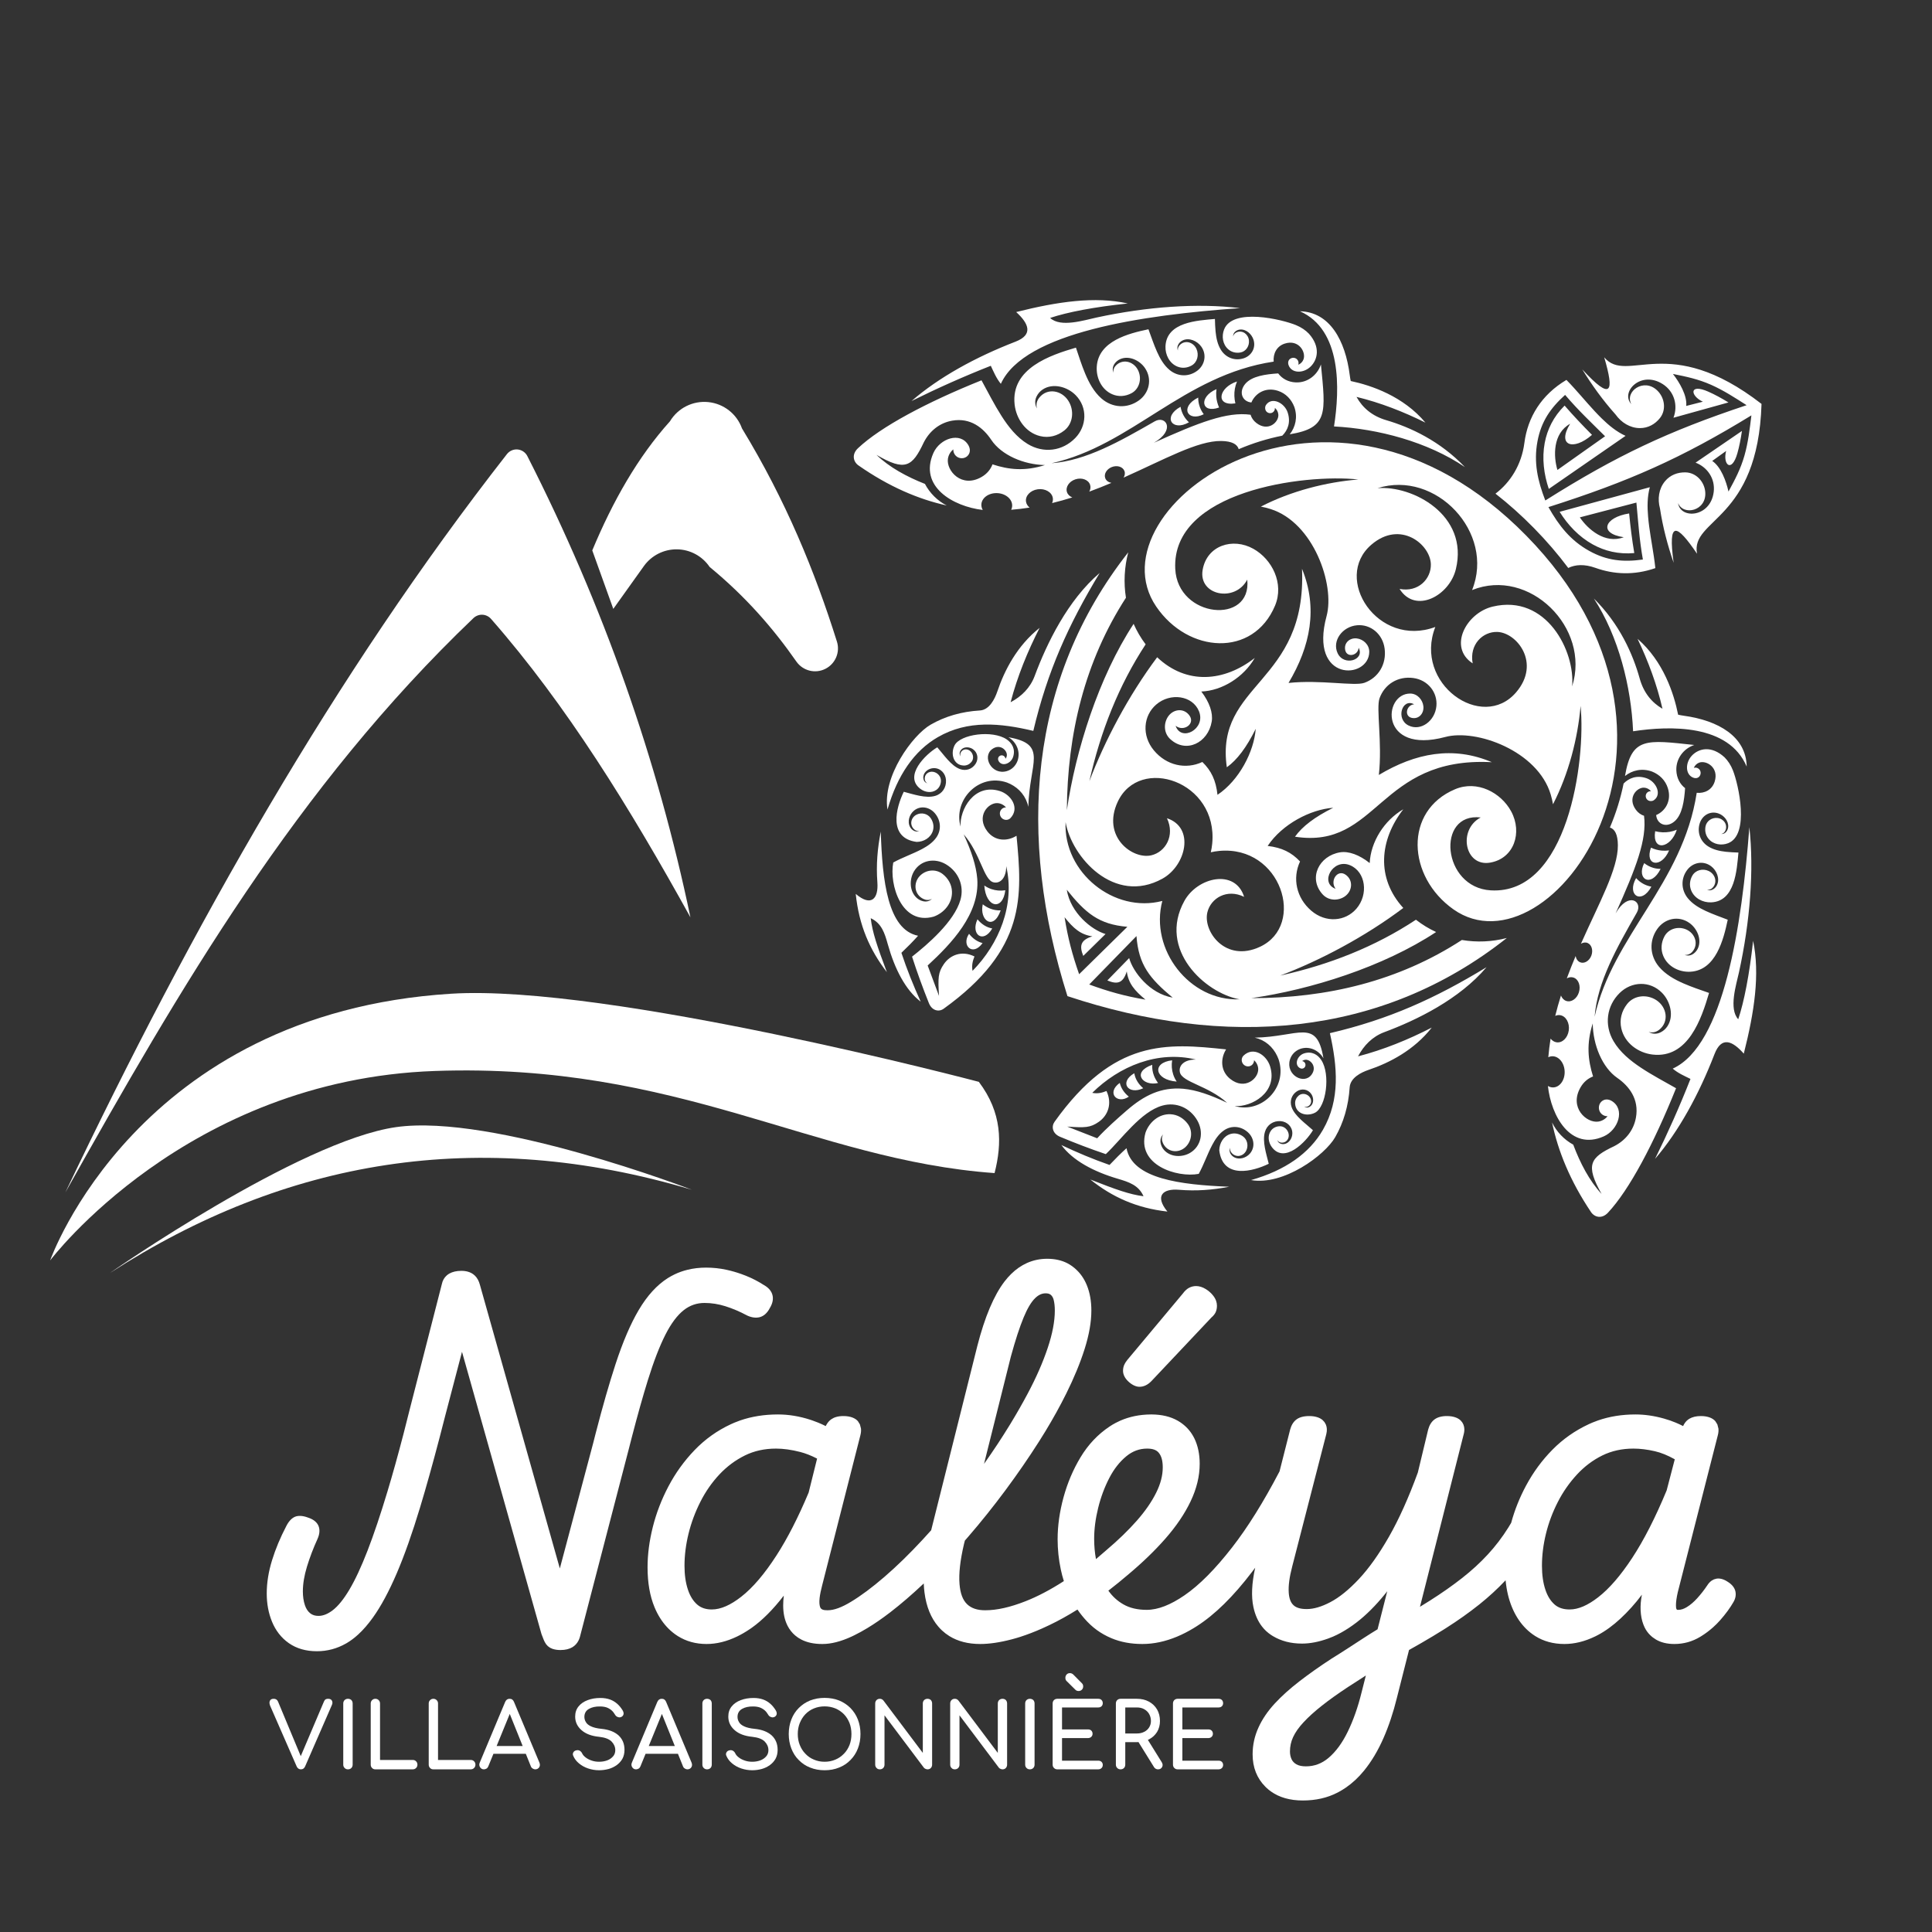 <?xml version="1.0" encoding="UTF-8" standalone="no"?>
<svg xmlns="http://www.w3.org/2000/svg" xmlns:xlink="http://www.w3.org/1999/xlink" xmlns:serif="http://www.serif.com/" width="100%" height="100%" viewBox="0 0 1001 1001" version="1.1" xml:space="preserve" style="fill-rule:evenodd;clip-rule:evenodd;stroke-linejoin:round;stroke-miterlimit:2;">
    <rect x="0" y="0" width="1001" height="1001" fill="#333333" stroke="none"/>
    <g transform="matrix(1,0,0,1,-3583,-4821)">
        <g id="NALÉYA---ICON-FULL---WHITE" transform="matrix(1,0,0,1,3583.32,4821.7)">
            <rect x="0" y="0" width="1000" height="1000" style="fill:none;"></rect>
            <g transform="matrix(1,0,0,1,-96.428,87.996)">
                <g transform="matrix(2.615,0,0,2.615,-784.513,-413.748)">
                    <g transform="matrix(0.978,0.207,-0.207,0.978,82.357,-65.277)">
                        <g transform="matrix(1,0,0,1,-90.353,-347.825)">
                            <g transform="matrix(1.265,0,0,1.265,-1462.39,-231.821)">
                                <path d="M1513.46,754.804C1536.66,731.75 1565.11,720.315 1599.97,723.15C1599.97,723.15 1567.01,717.875 1552.59,723.15C1538.17,728.426 1513.46,754.804 1513.46,754.804Z" style="fill:white;"></path>
                            </g>
                            <g transform="matrix(1.265,0,0,1.265,-1462.39,-231.821)">
                                <path d="M1503.9,754.804C1503.9,754.804 1518.86,722.702 1556.71,713.285C1593.9,704.034 1617.55,714.67 1645.83,710.775C1646.03,705.924 1645.04,701.288 1640.46,697.299C1640.46,697.299 1580.51,694.299 1556.71,700.912C1509.16,714.127 1503.9,754.804 1503.9,754.804Z" style="fill:white;"></path>
                            </g>
                        </g>
                        <g transform="matrix(1,0,0,1,0.146,24.554)">
                            <g transform="matrix(1.265,0,0,1.265,-1438.44,-133.288)">
                                <path d="M1413.55,371.635C1424.37,326.646 1438.02,283.525 1457.29,244.116C1457.58,243.535 1458.14,243.139 1458.78,243.067C1459.42,242.994 1460.06,243.255 1460.47,243.757C1477.11,264.363 1490.33,286.205 1500.44,309.177C1487.67,294.429 1474.53,280.619 1460.18,269.89C1459.76,269.583 1459.24,269.458 1458.73,269.542C1458.23,269.627 1457.78,269.915 1457.48,270.339C1435.81,302.026 1424.44,336.761 1413.55,371.635Z" style="fill:white;"></path>
                            </g>
                            <g transform="matrix(1.265,0,0,1.265,-1434.67,-139.135)">
                                <path d="M1470.51,260.74C1472.06,252.527 1474.46,244.956 1478.23,238.429C1479.02,236.139 1481.06,234.51 1483.47,234.243C1485.88,233.977 1488.23,235.121 1489.5,237.183C1498.6,246.851 1505.31,256.746 1510.95,266.744C1511.84,268.281 1511.46,270.237 1510.07,271.341C1508.68,272.445 1506.7,272.365 1505.4,271.153C1500.79,266.829 1495.52,262.842 1489.04,259.47C1487.56,258.042 1485.48,257.428 1483.47,257.826C1481.45,258.223 1479.76,259.582 1478.93,261.464L1475.63,269.022L1470.51,260.74Z" style="fill:white;"></path>
                            </g>
                        </g>
                    </g>
                    <g transform="matrix(0.358,0,0,0.358,-158.527,300.95)">
                        <g transform="matrix(50,0,0,50,1531.6,485.802)">
                            <path d="M0.368,-0C0.347,-0 0.331,-0.011 0.321,-0.033L0.028,-0.703C0.019,-0.726 0.018,-0.744 0.025,-0.759C0.032,-0.774 0.046,-0.781 0.067,-0.781C0.09,-0.781 0.106,-0.771 0.115,-0.75L0.372,-0.133L0.361,-0.133L0.623,-0.75C0.628,-0.762 0.634,-0.77 0.642,-0.775C0.649,-0.779 0.658,-0.781 0.67,-0.781C0.69,-0.781 0.704,-0.774 0.712,-0.76C0.719,-0.745 0.719,-0.729 0.711,-0.712L0.415,-0.033C0.41,-0.022 0.404,-0.014 0.397,-0.009C0.389,-0.003 0.379,-0 0.368,-0Z" style="fill:white;fill-rule:nonzero;"></path>
                        </g>
                        <g transform="matrix(50,0,0,50,1568.45,485.802)">
                            <path d="M0.152,-0C0.137,-0 0.125,-0.005 0.115,-0.015C0.105,-0.025 0.1,-0.037 0.1,-0.052L0.1,-0.729C0.1,-0.744 0.105,-0.757 0.115,-0.767C0.125,-0.776 0.137,-0.781 0.152,-0.781C0.167,-0.781 0.18,-0.776 0.19,-0.767C0.199,-0.757 0.204,-0.744 0.204,-0.729L0.204,-0.052C0.204,-0.037 0.199,-0.025 0.19,-0.015C0.18,-0.005 0.167,-0 0.152,-0Z" style="fill:white;fill-rule:nonzero;"></path>
                        </g>
                        <g transform="matrix(50,0,0,50,1583.65,485.802)">
                            <path d="M0.151,-0C0.136,-0 0.124,-0.005 0.115,-0.015C0.105,-0.025 0.1,-0.037 0.1,-0.052L0.1,-0.729C0.1,-0.744 0.105,-0.756 0.115,-0.766C0.125,-0.776 0.137,-0.781 0.151,-0.781C0.166,-0.781 0.178,-0.776 0.188,-0.766C0.198,-0.756 0.203,-0.744 0.203,-0.729L0.203,-0.104L0.565,-0.104C0.58,-0.104 0.592,-0.099 0.602,-0.089C0.612,-0.079 0.617,-0.067 0.617,-0.052C0.617,-0.037 0.612,-0.025 0.602,-0.015C0.592,-0.005 0.58,-0 0.565,-0L0.151,-0Z" style="fill:white;fill-rule:nonzero;"></path>
                        </g>
                        <g transform="matrix(50,0,0,50,1615.75,485.802)">
                            <path d="M0.151,-0C0.136,-0 0.124,-0.005 0.115,-0.015C0.105,-0.025 0.1,-0.037 0.1,-0.052L0.1,-0.729C0.1,-0.744 0.105,-0.756 0.115,-0.766C0.125,-0.776 0.137,-0.781 0.151,-0.781C0.166,-0.781 0.178,-0.776 0.188,-0.766C0.198,-0.756 0.203,-0.744 0.203,-0.729L0.203,-0.104L0.565,-0.104C0.58,-0.104 0.592,-0.099 0.602,-0.089C0.612,-0.079 0.617,-0.067 0.617,-0.052C0.617,-0.037 0.612,-0.025 0.602,-0.015C0.592,-0.005 0.58,-0 0.565,-0L0.151,-0Z" style="fill:white;fill-rule:nonzero;"></path>
                        </g>
                        <g transform="matrix(50,0,0,50,1647.85,485.802)">
                            <path d="M0.069,-0C0.05,-0 0.036,-0.008 0.026,-0.024C0.016,-0.04 0.015,-0.057 0.023,-0.075L0.304,-0.746C0.314,-0.769 0.33,-0.781 0.353,-0.781C0.377,-0.781 0.393,-0.769 0.402,-0.746L0.684,-0.073C0.691,-0.054 0.69,-0.038 0.681,-0.023C0.671,-0.008 0.656,-0 0.637,-0C0.627,-0 0.618,-0.003 0.609,-0.009C0.6,-0.014 0.593,-0.022 0.589,-0.032L0.341,-0.648L0.369,-0.648L0.117,-0.032C0.112,-0.021 0.106,-0.013 0.097,-0.008C0.088,-0.003 0.078,-0 0.069,-0ZM0.122,-0.172L0.162,-0.258L0.554,-0.258L0.594,-0.172L0.122,-0.172Z" style="fill:white;fill-rule:nonzero;"></path>
                        </g>
                        <g transform="matrix(50,0,0,50,1683,485.802)">
                        </g>
                        <g transform="matrix(50,0,0,50,1697.65,485.802)">
                            <path d="M0.348,0.01C0.305,0.01 0.265,0.003 0.226,-0.01C0.187,-0.023 0.154,-0.042 0.125,-0.066C0.096,-0.09 0.075,-0.118 0.062,-0.149C0.055,-0.163 0.056,-0.176 0.063,-0.188C0.069,-0.2 0.081,-0.208 0.098,-0.211C0.11,-0.214 0.122,-0.212 0.134,-0.206C0.145,-0.199 0.154,-0.19 0.16,-0.177C0.168,-0.16 0.181,-0.145 0.2,-0.131C0.218,-0.117 0.24,-0.106 0.266,-0.097C0.292,-0.088 0.319,-0.084 0.348,-0.084C0.38,-0.084 0.409,-0.089 0.437,-0.099C0.464,-0.109 0.485,-0.124 0.502,-0.143C0.519,-0.162 0.527,-0.185 0.527,-0.213C0.527,-0.248 0.513,-0.28 0.486,-0.308C0.458,-0.336 0.412,-0.353 0.349,-0.36C0.266,-0.368 0.201,-0.392 0.154,-0.433C0.107,-0.474 0.083,-0.524 0.083,-0.584C0.083,-0.628 0.095,-0.665 0.12,-0.696C0.145,-0.727 0.178,-0.75 0.221,-0.766C0.263,-0.782 0.31,-0.79 0.362,-0.79C0.403,-0.79 0.438,-0.784 0.469,-0.773C0.499,-0.762 0.525,-0.746 0.548,-0.726C0.571,-0.706 0.59,-0.682 0.607,-0.655C0.616,-0.64 0.62,-0.627 0.619,-0.614C0.617,-0.6 0.61,-0.59 0.599,-0.583C0.586,-0.575 0.573,-0.573 0.558,-0.578C0.543,-0.583 0.532,-0.591 0.525,-0.604C0.514,-0.623 0.501,-0.64 0.486,-0.653C0.471,-0.666 0.453,-0.677 0.432,-0.685C0.411,-0.692 0.387,-0.696 0.359,-0.696C0.31,-0.697 0.268,-0.688 0.235,-0.669C0.202,-0.65 0.185,-0.62 0.185,-0.581C0.185,-0.561 0.19,-0.542 0.201,-0.524C0.211,-0.505 0.23,-0.489 0.258,-0.476C0.285,-0.463 0.325,-0.453 0.377,-0.448C0.456,-0.44 0.518,-0.416 0.563,-0.376C0.607,-0.335 0.629,-0.282 0.629,-0.216C0.629,-0.178 0.621,-0.145 0.606,-0.117C0.59,-0.089 0.569,-0.066 0.543,-0.047C0.516,-0.028 0.486,-0.013 0.453,-0.004C0.419,0.005 0.384,0.01 0.348,0.01Z" style="fill:white;fill-rule:nonzero;"></path>
                        </g>
                        <g transform="matrix(50,0,0,50,1732.05,485.802)">
                            <path d="M0.069,-0C0.05,-0 0.036,-0.008 0.026,-0.024C0.016,-0.04 0.015,-0.057 0.023,-0.075L0.304,-0.746C0.314,-0.769 0.33,-0.781 0.353,-0.781C0.377,-0.781 0.393,-0.769 0.402,-0.746L0.684,-0.073C0.691,-0.054 0.69,-0.038 0.681,-0.023C0.671,-0.008 0.656,-0 0.637,-0C0.627,-0 0.618,-0.003 0.609,-0.009C0.6,-0.014 0.593,-0.022 0.589,-0.032L0.341,-0.648L0.369,-0.648L0.117,-0.032C0.112,-0.021 0.106,-0.013 0.097,-0.008C0.088,-0.003 0.078,-0 0.069,-0ZM0.122,-0.172L0.162,-0.258L0.554,-0.258L0.594,-0.172L0.122,-0.172Z" style="fill:white;fill-rule:nonzero;"></path>
                        </g>
                        <g transform="matrix(50,0,0,50,1767.2,485.802)">
                            <path d="M0.152,-0C0.137,-0 0.125,-0.005 0.115,-0.015C0.105,-0.025 0.1,-0.037 0.1,-0.052L0.1,-0.729C0.1,-0.744 0.105,-0.757 0.115,-0.767C0.125,-0.776 0.137,-0.781 0.152,-0.781C0.167,-0.781 0.18,-0.776 0.19,-0.767C0.199,-0.757 0.204,-0.744 0.204,-0.729L0.204,-0.052C0.204,-0.037 0.199,-0.025 0.19,-0.015C0.18,-0.005 0.167,-0 0.152,-0Z" style="fill:white;fill-rule:nonzero;"></path>
                        </g>
                        <g transform="matrix(50,0,0,50,1782.4,485.802)">
                            <path d="M0.348,0.01C0.305,0.01 0.265,0.003 0.226,-0.01C0.187,-0.023 0.154,-0.042 0.125,-0.066C0.096,-0.09 0.075,-0.118 0.062,-0.149C0.055,-0.163 0.056,-0.176 0.063,-0.188C0.069,-0.2 0.081,-0.208 0.098,-0.211C0.11,-0.214 0.122,-0.212 0.134,-0.206C0.145,-0.199 0.154,-0.19 0.16,-0.177C0.168,-0.16 0.181,-0.145 0.2,-0.131C0.218,-0.117 0.24,-0.106 0.266,-0.097C0.292,-0.088 0.319,-0.084 0.348,-0.084C0.38,-0.084 0.409,-0.089 0.437,-0.099C0.464,-0.109 0.485,-0.124 0.502,-0.143C0.519,-0.162 0.527,-0.185 0.527,-0.213C0.527,-0.248 0.513,-0.28 0.486,-0.308C0.458,-0.336 0.412,-0.353 0.349,-0.36C0.266,-0.368 0.201,-0.392 0.154,-0.433C0.107,-0.474 0.083,-0.524 0.083,-0.584C0.083,-0.628 0.095,-0.665 0.12,-0.696C0.145,-0.727 0.178,-0.75 0.221,-0.766C0.263,-0.782 0.31,-0.79 0.362,-0.79C0.403,-0.79 0.438,-0.784 0.469,-0.773C0.499,-0.762 0.525,-0.746 0.548,-0.726C0.571,-0.706 0.59,-0.682 0.607,-0.655C0.616,-0.64 0.62,-0.627 0.619,-0.614C0.617,-0.6 0.61,-0.59 0.599,-0.583C0.586,-0.575 0.573,-0.573 0.558,-0.578C0.543,-0.583 0.532,-0.591 0.525,-0.604C0.514,-0.623 0.501,-0.64 0.486,-0.653C0.471,-0.666 0.453,-0.677 0.432,-0.685C0.411,-0.692 0.387,-0.696 0.359,-0.696C0.31,-0.697 0.268,-0.688 0.235,-0.669C0.202,-0.65 0.185,-0.62 0.185,-0.581C0.185,-0.561 0.19,-0.542 0.201,-0.524C0.211,-0.505 0.23,-0.489 0.258,-0.476C0.285,-0.463 0.325,-0.453 0.377,-0.448C0.456,-0.44 0.518,-0.416 0.563,-0.376C0.607,-0.335 0.629,-0.282 0.629,-0.216C0.629,-0.178 0.621,-0.145 0.606,-0.117C0.59,-0.089 0.569,-0.066 0.543,-0.047C0.516,-0.028 0.486,-0.013 0.453,-0.004C0.419,0.005 0.384,0.01 0.348,0.01Z" style="fill:white;fill-rule:nonzero;"></path>
                        </g>
                        <g transform="matrix(50,0,0,50,1816.8,485.802)">
                            <path d="M0.461,0.01C0.402,0.01 0.349,0 0.3,-0.02C0.251,-0.039 0.21,-0.067 0.175,-0.103C0.139,-0.138 0.112,-0.181 0.093,-0.23C0.074,-0.279 0.064,-0.332 0.064,-0.391C0.064,-0.45 0.074,-0.503 0.093,-0.552C0.112,-0.601 0.139,-0.643 0.175,-0.679C0.21,-0.714 0.251,-0.742 0.3,-0.762C0.349,-0.781 0.402,-0.791 0.461,-0.791C0.52,-0.791 0.573,-0.781 0.622,-0.762C0.67,-0.742 0.712,-0.714 0.747,-0.679C0.782,-0.643 0.81,-0.601 0.829,-0.552C0.848,-0.503 0.858,-0.45 0.858,-0.391C0.858,-0.332 0.848,-0.279 0.829,-0.23C0.81,-0.181 0.782,-0.138 0.747,-0.103C0.712,-0.067 0.67,-0.039 0.622,-0.02C0.573,0 0.52,0.01 0.461,0.01ZM0.461,-0.084C0.504,-0.084 0.544,-0.092 0.581,-0.108C0.617,-0.123 0.648,-0.145 0.675,-0.173C0.702,-0.2 0.722,-0.233 0.737,-0.27C0.751,-0.307 0.758,-0.348 0.758,-0.391C0.758,-0.434 0.751,-0.475 0.737,-0.512C0.722,-0.549 0.702,-0.582 0.675,-0.61C0.648,-0.637 0.617,-0.659 0.581,-0.674C0.544,-0.689 0.504,-0.697 0.461,-0.697C0.418,-0.697 0.378,-0.689 0.342,-0.674C0.305,-0.659 0.274,-0.637 0.248,-0.61C0.221,-0.582 0.201,-0.549 0.186,-0.512C0.171,-0.475 0.164,-0.434 0.164,-0.391C0.164,-0.348 0.171,-0.307 0.186,-0.27C0.201,-0.233 0.221,-0.2 0.248,-0.173C0.274,-0.145 0.305,-0.123 0.342,-0.108C0.378,-0.092 0.418,-0.084 0.461,-0.084Z" style="fill:white;fill-rule:nonzero;"></path>
                        </g>
                        <g transform="matrix(50,0,0,50,1862.85,485.802)">
                            <path d="M0.151,-0C0.136,-0 0.124,-0.005 0.115,-0.015C0.105,-0.025 0.1,-0.037 0.1,-0.052L0.1,-0.729C0.1,-0.744 0.105,-0.757 0.115,-0.767C0.124,-0.776 0.136,-0.781 0.151,-0.781C0.167,-0.781 0.18,-0.775 0.191,-0.762L0.627,-0.182L0.627,-0.729C0.627,-0.744 0.632,-0.757 0.642,-0.767C0.652,-0.776 0.664,-0.781 0.679,-0.781C0.694,-0.781 0.707,-0.776 0.716,-0.767C0.725,-0.757 0.73,-0.744 0.73,-0.729L0.73,-0.052C0.73,-0.037 0.725,-0.025 0.716,-0.015C0.707,-0.005 0.694,-0 0.679,-0C0.672,-0 0.665,-0.002 0.658,-0.005C0.65,-0.008 0.644,-0.012 0.639,-0.018L0.203,-0.598L0.203,-0.052C0.203,-0.037 0.198,-0.025 0.189,-0.015C0.179,-0.005 0.166,-0 0.151,-0Z" style="fill:white;fill-rule:nonzero;"></path>
                        </g>
                        <g transform="matrix(50,0,0,50,1904.35,485.802)">
                            <path d="M0.151,-0C0.136,-0 0.124,-0.005 0.115,-0.015C0.105,-0.025 0.1,-0.037 0.1,-0.052L0.1,-0.729C0.1,-0.744 0.105,-0.757 0.115,-0.767C0.124,-0.776 0.136,-0.781 0.151,-0.781C0.167,-0.781 0.18,-0.775 0.191,-0.762L0.627,-0.182L0.627,-0.729C0.627,-0.744 0.632,-0.757 0.642,-0.767C0.652,-0.776 0.664,-0.781 0.679,-0.781C0.694,-0.781 0.707,-0.776 0.716,-0.767C0.725,-0.757 0.73,-0.744 0.73,-0.729L0.73,-0.052C0.73,-0.037 0.725,-0.025 0.716,-0.015C0.707,-0.005 0.694,-0 0.679,-0C0.672,-0 0.665,-0.002 0.658,-0.005C0.65,-0.008 0.644,-0.012 0.639,-0.018L0.203,-0.598L0.203,-0.052C0.203,-0.037 0.198,-0.025 0.189,-0.015C0.179,-0.005 0.166,-0 0.151,-0Z" style="fill:white;fill-rule:nonzero;"></path>
                        </g>
                        <g transform="matrix(50,0,0,50,1945.85,485.802)">
                            <path d="M0.152,-0C0.137,-0 0.125,-0.005 0.115,-0.015C0.105,-0.025 0.1,-0.037 0.1,-0.052L0.1,-0.729C0.1,-0.744 0.105,-0.757 0.115,-0.767C0.125,-0.776 0.137,-0.781 0.152,-0.781C0.167,-0.781 0.18,-0.776 0.19,-0.767C0.199,-0.757 0.204,-0.744 0.204,-0.729L0.204,-0.052C0.204,-0.037 0.199,-0.025 0.19,-0.015C0.18,-0.005 0.167,-0 0.152,-0Z" style="fill:white;fill-rule:nonzero;"></path>
                        </g>
                        <g transform="matrix(50,0,0,50,1961.05,485.802)">
                            <path d="M0.152,-0C0.137,-0 0.125,-0.005 0.115,-0.015C0.105,-0.025 0.1,-0.037 0.1,-0.052L0.1,-0.729C0.1,-0.744 0.105,-0.757 0.115,-0.767C0.125,-0.776 0.137,-0.781 0.152,-0.781L0.604,-0.781C0.619,-0.781 0.632,-0.777 0.641,-0.768C0.65,-0.759 0.655,-0.747 0.655,-0.732C0.655,-0.718 0.65,-0.707 0.641,-0.698C0.632,-0.689 0.619,-0.685 0.604,-0.685L0.204,-0.685L0.204,-0.442L0.491,-0.442C0.506,-0.442 0.519,-0.438 0.528,-0.429C0.537,-0.42 0.542,-0.408 0.542,-0.394C0.542,-0.38 0.537,-0.369 0.528,-0.36C0.519,-0.351 0.506,-0.346 0.491,-0.346L0.204,-0.346L0.204,-0.096L0.604,-0.096C0.619,-0.096 0.632,-0.092 0.641,-0.083C0.65,-0.074 0.655,-0.063 0.655,-0.049C0.655,-0.034 0.65,-0.023 0.641,-0.014C0.632,-0.005 0.619,-0 0.604,-0L0.152,-0ZM0.387,-0.867C0.372,-0.867 0.361,-0.872 0.352,-0.881L0.254,-0.978C0.245,-0.987 0.241,-0.998 0.241,-1.013C0.241,-1.028 0.246,-1.04 0.255,-1.05C0.264,-1.06 0.276,-1.065 0.291,-1.065C0.305,-1.065 0.317,-1.06 0.328,-1.05L0.425,-0.952C0.434,-0.943 0.438,-0.932 0.438,-0.918C0.438,-0.903 0.433,-0.891 0.424,-0.882C0.414,-0.872 0.402,-0.867 0.387,-0.867Z" style="fill:white;fill-rule:nonzero;"></path>
                        </g>
                        <g transform="matrix(50,0,0,50,1996.05,485.802)">
                            <path d="M0.152,-0C0.137,-0 0.125,-0.005 0.115,-0.015C0.105,-0.025 0.1,-0.037 0.1,-0.052L0.1,-0.729C0.1,-0.744 0.105,-0.757 0.115,-0.767C0.125,-0.776 0.137,-0.781 0.152,-0.781L0.332,-0.781C0.382,-0.781 0.426,-0.771 0.465,-0.75C0.504,-0.729 0.534,-0.7 0.556,-0.663C0.577,-0.626 0.588,-0.584 0.588,-0.535C0.588,-0.49 0.577,-0.449 0.556,-0.414C0.534,-0.379 0.504,-0.351 0.465,-0.331C0.426,-0.311 0.382,-0.301 0.332,-0.301L0.204,-0.301L0.204,-0.052C0.204,-0.037 0.199,-0.025 0.19,-0.015C0.18,-0.005 0.167,-0 0.152,-0ZM0.567,-0C0.558,-0 0.549,-0.002 0.542,-0.006C0.534,-0.01 0.527,-0.016 0.522,-0.025L0.342,-0.315L0.443,-0.344L0.607,-0.08C0.619,-0.061 0.621,-0.043 0.612,-0.026C0.603,-0.009 0.588,-0 0.567,-0ZM0.204,-0.397L0.332,-0.397C0.363,-0.397 0.39,-0.403 0.413,-0.415C0.436,-0.426 0.455,-0.443 0.468,-0.464C0.481,-0.485 0.488,-0.508 0.488,-0.535C0.488,-0.564 0.481,-0.59 0.468,-0.613C0.455,-0.636 0.436,-0.653 0.413,-0.666C0.39,-0.679 0.363,-0.685 0.332,-0.685L0.204,-0.685L0.204,-0.397Z" style="fill:white;fill-rule:nonzero;"></path>
                        </g>
                        <g transform="matrix(50,0,0,50,2027.65,485.802)">
                            <path d="M0.152,-0C0.137,-0 0.125,-0.005 0.115,-0.015C0.105,-0.025 0.1,-0.037 0.1,-0.052L0.1,-0.729C0.1,-0.744 0.105,-0.757 0.115,-0.767C0.125,-0.776 0.137,-0.781 0.152,-0.781L0.604,-0.781C0.619,-0.781 0.632,-0.777 0.641,-0.768C0.65,-0.759 0.655,-0.747 0.655,-0.732C0.655,-0.718 0.65,-0.707 0.641,-0.698C0.632,-0.689 0.619,-0.685 0.604,-0.685L0.204,-0.685L0.204,-0.442L0.491,-0.442C0.506,-0.442 0.519,-0.438 0.528,-0.429C0.537,-0.42 0.542,-0.408 0.542,-0.394C0.542,-0.38 0.537,-0.369 0.528,-0.36C0.519,-0.351 0.506,-0.346 0.491,-0.346L0.204,-0.346L0.204,-0.096L0.604,-0.096C0.619,-0.096 0.632,-0.092 0.641,-0.083C0.65,-0.074 0.655,-0.063 0.655,-0.049C0.655,-0.034 0.65,-0.023 0.641,-0.014C0.632,-0.005 0.619,-0 0.604,-0L0.152,-0Z" style="fill:white;fill-rule:nonzero;"></path>
                        </g>
                        <g transform="matrix(50,0,0,50,2062.65,485.802)">
                        </g>
                    </g>
                </g>
                <g transform="matrix(0.973,0.23,-0.23,0.973,149.757,-76.972)">
                    <g transform="matrix(2.749,2.749,-2.678,2.678,736.876,-346.435)">
                        <path d="M51.444,97.875C50.803,97.654 50.235,97.325 49.748,96.88C49.5,96.654 49.276,96.398 49.076,96.112C48.453,98.681 50.35,100.487 51.444,97.875ZM50.771,100.068C50.272,99.997 49.798,99.848 49.352,99.619C49.055,99.465 48.773,99.276 48.508,99.048C48.11,101.686 50.238,102.638 50.771,100.068ZM50.46,102.336C49.988,102.38 49.53,102.338 49.087,102.204C48.774,102.11 48.473,101.971 48.182,101.783C47.919,104.683 50.259,104.784 50.46,102.336ZM50.338,104.64C49.953,104.75 49.561,104.797 49.163,104.773C48.774,104.752 48.384,104.663 47.991,104.502C47.838,107.348 50.251,107.306 50.338,104.64ZM49.39,90.413C48.459,89.932 47.842,88.975 48.123,87.822C48.601,85.847 50.615,85.96 51.228,86.784C51.439,87.065 51.524,87.425 51.468,87.773C51.307,87.571 51.038,87.467 50.769,87.53C50.102,87.685 49.955,88.759 50.863,88.938C51.988,89.161 52.825,87.831 52.545,86.493C52.268,85.166 51.035,83.886 48.702,84.302C48.064,84.444 47.439,84.727 46.822,85.184C45.218,86.373 40.37,91.291 42.275,93.879C42.851,94.659 43.862,95.122 44.816,94.812C45.391,94.627 45.804,94.195 46.022,93.637C46.304,92.914 45.932,92.107 45.254,91.769C44.51,91.398 43.601,91.755 43.474,92.616C43.436,92.873 43.502,93.125 43.689,93.311C43.695,93.316 43.7,93.32 43.705,93.326C43.455,93.186 43.302,92.947 43.28,92.648C43.262,92.432 43.301,92.224 43.395,92.029C43.754,91.274 44.729,90.988 45.5,91.189C46.61,91.478 47.177,92.586 46.909,93.681C46.614,94.893 45.604,95.709 44.353,95.71C43.496,95.71 42.665,95.393 41.91,95.014C41.409,94.762 40.921,94.477 40.437,94.185C39.415,96.293 37.376,100.031 40.078,101.909C40.997,102.547 42.277,102.676 43.206,101.982C43.765,101.564 44.055,100.938 44.085,100.247C44.124,99.351 43.417,98.607 42.548,98.49C41.596,98.362 40.735,99.093 40.917,100.081C40.971,100.377 41.139,100.628 41.413,100.761C41.42,100.764 41.427,100.767 41.433,100.771C41.108,100.711 40.853,100.506 40.717,100.187C40.618,99.958 40.584,99.716 40.612,99.468C40.723,98.508 41.682,97.832 42.601,97.764C43.922,97.665 44.956,98.666 45.072,99.964C45.2,101.4 44.401,102.669 43.034,103.137C42.097,103.457 41.07,103.419 40.103,103.286C39.045,103.141 37.999,102.882 36.951,102.667C36.036,105.263 34.779,109.326 37.556,111.36C38.771,112.252 40.493,112.47 41.767,111.566C42.536,111.022 42.948,110.187 43.013,109.257C43.096,108.051 42.168,107.023 41.001,106.837C39.724,106.631 38.538,107.587 38.749,108.926C38.813,109.327 39.027,109.671 39.393,109.859C39.402,109.863 39.412,109.868 39.421,109.872C38.986,109.781 38.648,109.496 38.474,109.063C38.35,108.75 38.31,108.421 38.357,108.089C38.542,106.798 39.856,105.92 41.096,105.86C42.883,105.773 44.24,107.156 44.352,108.91C44.477,110.85 43.356,112.532 41.497,113.116C40.223,113.516 38.84,113.43 37.541,113.219C36.335,113.022 35.145,112.715 33.954,112.428C33.016,115.942 31.729,121.505 36.093,123.647C37.837,124.502 40.068,124.39 41.48,122.957C42.332,122.094 42.665,120.942 42.536,119.748C42.37,118.199 40.961,117.108 39.44,117.134C37.774,117.161 36.487,118.641 37.058,120.291C37.228,120.785 37.579,121.172 38.085,121.327C38.098,121.332 38.11,121.335 38.125,121.339C37.552,121.322 37.057,121.038 36.739,120.526C36.512,120.158 36.387,119.751 36.372,119.318C36.314,117.64 37.782,116.23 39.34,115.874C41.585,115.359 43.62,116.809 44.157,119.005C44.753,121.436 43.712,123.822 41.486,124.982C39.964,125.776 38.19,125.979 36.496,126.005C34.683,126.032 32.858,125.869 31.044,125.771C29.705,133.715 29.254,140.85 30.096,145.038C30.336,146.234 31.303,146.558 32.077,146.215C36.634,144.194 40.121,141.657 42.806,138.82C41.632,139.558 40.219,139.902 38.831,139.804C36.76,141.398 34.436,142.767 32.145,143.357C36.054,141.229 36.008,140.05 34.046,136.961C33.167,135.475 32.932,133.741 33.559,132.108C34.482,129.709 36.584,128.983 38.486,128.915C40.902,128.828 43.554,126.947 45.1,124.48C44.419,127.268 43.092,129.028 41.346,130.533C41.78,131.112 42.034,131.84 42.013,132.692C41.933,135.885 38.805,136.378 37.586,135.318C37.208,134.987 36.966,134.521 36.904,134.021C37.156,134.194 37.478,134.266 37.799,134.19C38.405,134.05 38.774,133.409 38.642,132.838C38.509,132.266 38.028,131.983 37.497,131.966C35.357,131.898 34.719,134.8 35.92,136.599C38.688,140.741 43.369,138.143 45.835,134.947C45.602,134.939 45.377,134.876 45.175,134.752C44.413,134.281 44.289,133.102 44.897,132.119C45.505,131.136 46.617,130.722 47.378,131.194C47.556,131.304 47.698,131.452 47.806,131.626C48.186,130.865 48.532,130.097 48.848,129.322C48.542,129.436 48.219,129.441 47.928,129.316C47.202,129.003 46.941,127.991 47.343,127.057C47.748,126.121 48.663,125.617 49.388,125.93C49.606,126.024 49.783,126.182 49.912,126.38C50.203,125.461 50.459,124.54 50.686,123.622C50.394,123.846 50.046,123.942 49.71,123.859C49.021,123.69 48.639,122.832 48.857,121.943C49.076,121.055 49.812,120.473 50.501,120.642C50.813,120.718 51.06,120.934 51.219,121.23C51.436,120.147 51.618,119.075 51.777,118.021C51.522,118.313 51.178,118.468 50.832,118.406C50.242,118.3 49.873,117.597 50.01,116.834C50.147,116.073 50.737,115.542 51.327,115.649C51.636,115.704 51.884,115.922 52.032,116.226C52.83,110.173 53.023,104.949 54.719,102.224C55.491,100.983 56.21,100.597 56.871,100.777C57.182,98.675 57.694,96.657 58.391,94.735C58.158,93.699 57.482,92.775 56.148,92.442C54.823,92.111 53.229,93.121 53.757,94.397C53.88,94.7 54.245,94.915 54.567,94.84C54.925,94.756 55.148,94.399 55.065,94.041C55.019,93.84 54.886,93.684 54.716,93.597C55.058,93.484 55.435,93.515 55.748,93.69C56.626,94.182 56.994,96.122 55.138,96.84C54.668,97.022 54.21,97.035 53.796,96.923C51.785,99.427 51.056,103.464 50.203,110.189C50.307,106.708 47.889,106.796 47.833,108.551C47.657,114.061 47.483,119.36 45.353,123.585C48.975,112.991 44.604,101.882 49.39,90.413ZM90.548,159.667C90.295,160.268 89.926,160.793 89.435,161.206C89.17,161.429 88.872,161.618 88.538,161.769C91.174,163.199 92.739,161.455 90.548,159.667ZM92.503,161.649C92.265,162.09 91.945,162.46 91.55,162.76C91.26,162.98 90.931,163.16 90.56,163.3C92.077,164.845 94.378,164.028 92.503,161.649ZM93.964,163.932C93.707,164.223 93.407,164.457 93.061,164.634C92.711,164.814 92.321,164.933 91.89,164.992C93.104,166.904 95.106,166.121 93.964,163.932ZM94.943,166.109C94.699,166.351 94.42,166.546 94.107,166.695C93.759,166.863 93.371,166.969 92.944,167.017C93.707,168.79 95.815,168.25 94.943,166.109ZM87.876,157.826C92.9,159.571 96.183,164.249 97.39,169.275C96.692,168.995 96.258,168.529 95.894,168.015C94.307,169.031 94.02,170.73 94.609,172.112C95.168,173.423 95.758,173.806 97.883,174.98L93.641,174.114C92.816,169.762 91.442,164.33 87.292,162.112C85.698,161.277 83.732,160.804 81.292,160.489C84.653,159.913 87.862,161.446 88.817,160.47C89.481,159.791 89.205,158.657 87.876,157.826ZM75.315,150.148C75.43,150.121 75.546,150.135 75.645,150.182C75.586,150.018 75.481,149.874 75.337,149.773C74.791,149.386 73.517,149.721 73.617,151.043C73.751,152.804 76.573,152.997 77.137,150.932C77.328,150.23 77.158,149.523 76.732,148.945C75.877,147.859 74.459,147.735 73.412,148.297C77.02,144.138 77.747,147.679 82.7,150.988C82.54,150.929 82.372,150.878 82.197,150.837C80.852,150.516 79.518,150.881 78.444,151.727C75.369,154.311 76.646,159.261 80.192,160.296C78.195,159.202 76.194,155.563 78.926,153.157C80.104,152.119 82.252,152.033 82.724,153.882C82.829,154.333 82.548,154.783 82.096,154.889C81.645,154.993 81.194,154.713 81.089,154.262C81.037,154.035 81.082,153.809 81.196,153.626C80.75,153.701 80.352,153.954 80.104,154.329C79.402,155.394 80.116,157.793 82.624,157.521C84.277,157.342 85.159,155.935 85.15,154.442C92.393,158.11 98.714,161.442 99.664,175.37C99.717,176.152 99.088,176.875 97.977,176.674C95.861,176.293 93.693,175.842 91.543,175.295C91.254,172.667 90.528,167.851 88.486,165.571C87.18,164.112 85.174,163.786 83.451,164.706C81.894,165.536 81.19,167.354 82.012,168.953C82.583,170.062 83.932,170.9 85.191,170.532C85.514,170.438 85.799,170.266 86.033,170.022C86.358,169.683 86.478,169.255 86.38,168.818C86.379,168.829 86.38,168.839 86.378,168.85C86.359,169.262 86.133,169.603 85.793,169.827C84.656,170.576 83.289,169.888 82.946,168.634C82.632,167.489 83.186,166.213 84.325,165.788C85.203,165.46 86.138,165.49 86.957,165.968C88.312,166.759 88.828,168.424 88.518,169.908C87.291,174.293 81.757,172.789 79.549,170.715C79.618,169.268 79.943,167.85 80.037,166.406C80.089,165.564 80.059,164.677 79.725,163.89C79.236,162.741 78.093,162.131 76.863,162.331C75.753,162.512 74.956,163.464 75.122,164.598C75.238,165.385 75.879,166.168 76.714,166.206C76.929,166.215 77.138,166.169 77.328,166.07C77.595,165.933 77.754,165.699 77.786,165.416C77.783,165.421 77.78,165.428 77.777,165.435C77.681,165.679 77.475,165.839 77.224,165.904C76.383,166.122 75.699,165.425 75.752,164.598C75.798,163.843 76.395,163.186 77.168,163.164C77.766,163.147 78.325,163.358 78.72,163.813C79.374,164.571 79.344,165.682 78.851,166.513C76.403,169.594 73.505,166.425 72.264,164.405C73.197,163.483 74.584,162.341 74.931,161.041C75.19,160.076 74.77,159.128 73.895,158.648C73.106,158.214 72.133,158.421 71.679,159.22C71.364,159.773 71.382,160.584 71.891,161.019C72.022,161.13 72.175,161.204 72.345,161.235C72.581,161.28 72.796,161.211 72.956,161.048C72.952,161.051 72.946,161.054 72.942,161.056C72.76,161.162 72.552,161.161 72.36,161.079C71.723,160.803 71.635,160.026 72.075,159.53C72.478,159.076 73.177,158.956 73.677,159.324C74.063,159.607 74.311,160.016 74.335,160.498C74.376,161.298 73.808,161.983 73.086,162.266C70.446,163.298 69.534,159.154 69.568,157.308C70.804,157.085 72.628,157.038 73.625,156.232C74.299,155.687 74.489,154.807 74.12,154.023C73.788,153.316 73,152.966 72.273,153.294C71.771,153.521 71.369,154.099 71.504,154.664C71.539,154.81 71.609,154.938 71.711,155.047C71.854,155.199 72.04,155.262 72.236,155.229C72.231,155.229 72.228,155.227 72.223,155.227C72.041,155.209 71.895,155.102 71.803,154.946C71.496,154.427 71.831,153.837 72.394,153.714C72.906,153.601 73.459,153.873 73.622,154.386C73.748,154.782 73.714,155.196 73.484,155.546C72.726,156.708 71.214,156.258 70.556,155.15C69.689,153.689 71.447,149.615 73.534,148.657C74.321,148.295 75.267,148.317 75.973,149.174C76.543,149.864 76.376,151.081 75.524,151.154C75.252,151.177 74.995,151.038 74.931,150.765C74.868,150.492 75.039,150.212 75.315,150.148ZM129.369,79.769C129.847,79.288 130.211,78.743 130.453,78.128C130.574,77.817 130.664,77.488 130.716,77.143C132.408,79.173 131.502,81.631 129.369,79.769ZM130.94,81.441C131.357,81.156 131.717,80.815 132.015,80.413C132.214,80.144 132.383,79.848 132.521,79.528C134.041,81.72 132.551,83.513 130.94,81.441ZM132.219,83.339C132.662,83.17 133.055,82.931 133.394,82.617C133.633,82.394 133.842,82.136 134.019,81.84C135.536,84.326 133.479,85.449 132.219,83.339ZM133.346,85.354C133.739,85.284 134.112,85.153 134.458,84.957C134.797,84.764 135.108,84.513 135.391,84.196C136.781,86.682 134.598,87.707 133.346,85.354ZM127.923,72.166C128.547,71.324 128.677,70.193 127.919,69.282C126.617,67.72 124.86,68.71 124.672,69.718C124.606,70.065 124.689,70.424 124.893,70.713C124.95,70.46 125.145,70.248 125.414,70.186C126.08,70.032 126.686,70.931 125.95,71.492C125.04,72.187 123.701,71.363 123.362,70.04C123.026,68.726 123.568,67.033 125.845,66.377C126.48,66.223 127.168,66.202 127.921,66.34C129.886,66.701 136.406,68.977 135.837,72.14C135.665,73.093 134.959,73.955 133.968,74.098C133.369,74.185 132.809,73.979 132.367,73.575C131.795,73.05 131.773,72.162 132.232,71.56C132.736,70.898 133.71,70.819 134.204,71.536C134.352,71.749 134.405,72.004 134.317,72.254C134.314,72.26 134.312,72.267 134.311,72.273C134.473,72.038 134.503,71.756 134.392,71.478C134.313,71.277 134.186,71.107 134.017,70.973C133.36,70.454 132.36,70.626 131.756,71.147C130.886,71.896 130.868,73.14 131.59,74.005C132.39,74.963 133.655,75.251 134.778,74.7C135.548,74.323 136.154,73.67 136.665,72.998C137.005,72.55 137.315,72.08 137.621,71.605C139.469,73.045 142.946,75.502 141.349,78.379C140.806,79.357 139.714,80.037 138.575,79.825C137.888,79.696 137.352,79.261 137.02,78.653C136.59,77.866 136.896,76.887 137.625,76.399C138.422,75.864 139.517,76.141 139.79,77.108C139.873,77.398 139.833,77.697 139.645,77.937C139.641,77.943 139.635,77.948 139.631,77.956C139.896,77.758 140.035,77.461 140.018,77.115C140.004,76.866 139.93,76.632 139.794,76.423C139.271,75.611 138.111,75.427 137.257,75.77C136.027,76.265 135.542,77.619 136.009,78.835C136.527,80.181 137.804,80.967 139.237,80.785C140.219,80.659 141.126,80.171 141.935,79.626C142.82,79.03 143.644,78.336 144.489,77.681C146.457,79.607 149.375,82.7 147.781,85.75C147.083,87.087 145.633,88.041 144.091,87.792C143.161,87.643 142.423,87.074 141.955,86.268C141.348,85.222 141.729,83.891 142.694,83.209C143.749,82.461 145.236,82.796 145.636,84.091C145.756,84.479 145.714,84.882 145.469,85.212C145.463,85.221 145.456,85.229 145.45,85.237C145.8,84.963 145.979,84.558 145.943,84.092C145.917,83.758 145.807,83.445 145.618,83.168C144.883,82.09 143.316,81.882 142.177,82.374C140.535,83.084 139.926,84.924 140.6,86.547C141.343,88.344 143.09,89.359 145.017,89.064C146.336,88.861 147.54,88.174 148.613,87.412C149.608,86.705 150.542,85.903 151.483,85.121C153.875,87.861 157.483,92.286 154.51,96.134C153.322,97.67 151.269,98.553 149.372,97.889C148.226,97.489 147.418,96.603 147.008,95.474C146.474,94.011 147.259,92.411 148.635,91.763C150.143,91.054 151.949,91.814 152.165,93.546C152.23,94.065 152.086,94.567 151.699,94.929C151.691,94.939 151.68,94.948 151.669,94.957C152.176,94.69 152.495,94.216 152.555,93.617C152.597,93.187 152.528,92.766 152.351,92.372C151.664,90.839 149.724,90.221 148.168,90.589C145.928,91.116 144.74,93.313 145.226,95.522C145.763,97.967 147.749,99.649 150.258,99.71C151.976,99.751 153.656,99.152 155.189,98.427C156.828,97.652 158.393,96.701 159.978,95.814C164.683,102.353 168.232,108.558 169.325,112.688C169.636,113.868 168.91,114.584 168.066,114.618C163.083,114.814 158.836,114.074 155.175,112.711C156.553,112.855 157.973,112.542 159.176,111.841C161.738,112.359 164.428,112.563 166.744,112.084C162.297,111.896 161.819,110.818 162.218,107.181C162.352,105.458 161.799,103.799 160.515,102.61C158.629,100.863 156.422,101.139 154.685,101.916C152.478,102.904 149.269,102.385 146.793,100.853C148.632,103.053 150.6,104.049 152.831,104.629C152.696,105.341 152.79,106.105 153.185,106.862C154.664,109.691 157.689,108.755 158.315,107.267C158.511,106.802 158.521,106.278 158.356,105.802C158.206,106.069 157.95,106.273 157.628,106.349C157.021,106.489 156.408,106.076 156.276,105.506C156.143,104.934 156.449,104.468 156.917,104.219C158.809,103.214 160.661,105.537 160.376,107.681C159.718,112.621 154.372,112.351 150.748,110.57C150.954,110.461 151.129,110.306 151.254,110.105C151.731,109.346 151.323,108.232 150.343,107.619C149.364,107.005 148.184,107.124 147.708,107.883C147.597,108.06 147.535,108.254 147.516,108.458C146.839,107.943 146.188,107.406 145.563,106.852C145.889,106.817 146.181,106.681 146.388,106.438C146.901,105.838 146.689,104.814 145.916,104.153C145.14,103.492 144.097,103.443 143.584,104.044C143.429,104.225 143.34,104.443 143.313,104.679C142.646,103.982 142.01,103.269 141.402,102.545C141.762,102.617 142.117,102.549 142.382,102.327C142.926,101.871 142.892,100.933 142.303,100.232C141.714,99.531 140.797,99.332 140.253,99.789C140.007,99.994 139.88,100.297 139.868,100.633C139.197,99.756 138.56,98.874 137.952,97.999C138.309,98.149 138.688,98.136 138.971,97.928C139.454,97.572 139.475,96.779 139.017,96.154C138.556,95.532 137.793,95.315 137.311,95.67C137.058,95.857 136.931,96.162 136.933,96.499C133.547,91.419 131.07,86.816 128.347,85.116C127.107,84.343 126.292,84.313 125.777,84.768C124.57,83.017 123.223,81.432 121.75,80.013C121.501,78.981 121.7,77.854 122.751,76.966C123.794,76.085 125.671,76.29 125.76,77.667C125.782,77.994 125.55,78.347 125.228,78.422C124.869,78.505 124.511,78.283 124.428,77.925C124.381,77.725 124.431,77.525 124.546,77.373C124.188,77.422 123.865,77.616 123.661,77.911C123.09,78.739 123.614,80.642 125.597,80.469C126.099,80.425 126.515,80.235 126.838,79.952C129.746,81.313 132.181,84.615 135.913,90.275C134.284,87.196 136.493,86.21 137.317,87.759C139.905,92.628 142.396,97.308 146.171,100.16C138.25,92.249 137.276,80.35 127.923,72.166ZM121.515,152.473C122.006,152.9 122.569,153.208 123.193,153.362C123.527,153.446 123.879,153.484 124.247,153.472C122.511,155.919 120.336,155.043 121.515,152.473ZM120.633,155.113C121.043,155.403 121.492,155.596 121.979,155.69C122.336,155.76 122.711,155.775 123.105,155.738C122.425,157.794 120,158.075 120.633,155.113ZM120.33,157.806C120.688,157.953 121.061,158.032 121.449,158.038C121.843,158.045 122.245,157.979 122.659,157.843C122.413,160.095 120.271,160.274 120.33,157.806ZM120.411,160.192C120.736,160.301 121.073,160.354 121.419,160.35C121.805,160.346 122.201,160.271 122.604,160.125C122.702,162.054 120.571,162.499 120.411,160.192ZM123.101,149.642C119.361,153.423 118.479,159.068 119.61,164.112C120.114,163.553 120.297,162.943 120.397,162.321C122.27,162.534 123.277,163.933 123.357,165.433C123.433,166.856 123.072,167.46 121.683,169.451L125.108,166.803C124.615,165.015 124.266,162.898 124.019,161.337C123.537,158.281 123.743,155.695 125.515,153.231C126.578,151.779 128.134,150.488 130.186,149.128C126.914,150.094 124.71,152.885 123.422,152.43C122.527,152.113 122.275,150.974 123.101,149.642ZM130.99,137.212C130.876,137.238 130.778,137.302 130.709,137.387C130.688,137.214 130.722,137.039 130.804,136.885C131.126,136.296 132.416,136.036 132.908,137.267C133.565,138.905 131.117,140.323 129.7,138.719C129.22,138.173 129.061,137.464 129.188,136.757C129.477,135.405 130.695,134.669 131.882,134.711C126.81,132.569 127.719,136.067 124.732,141.223C124.85,141.099 124.979,140.979 125.117,140.864C126.184,139.982 127.542,139.723 128.877,140.009C132.777,140.972 133.814,145.979 131.087,148.471C132.398,146.607 132.589,142.459 129.076,141.504C127.563,141.093 125.596,141.962 125.987,143.83C126.092,144.281 126.542,144.562 126.994,144.457C127.446,144.352 127.727,143.9 127.622,143.449C127.569,143.224 127.428,143.04 127.246,142.927C127.679,142.797 128.149,142.849 128.535,143.076C129.634,143.722 130.052,146.19 127.681,147.053C126.119,147.62 124.705,146.746 124.057,145.403C119.172,151.889 114.969,157.666 120.256,170.586C120.554,171.311 121.437,171.683 122.346,171.012C124.076,169.737 125.823,168.376 127.51,166.938C126.909,163.976 125.141,159.809 125.969,156.863C126.498,154.977 128.154,153.8 130.106,153.865C131.871,153.925 133.304,155.245 133.271,157.043C133.247,158.29 132.406,159.638 131.114,159.862C130.782,159.92 130.45,159.891 130.132,159.776C129.69,159.614 129.396,159.283 129.291,158.848C129.295,158.857 129.3,158.866 129.306,158.876C129.506,159.237 129.856,159.443 130.261,159.495C131.613,159.666 132.537,158.445 132.292,157.169C132.068,156.003 131.007,155.102 129.798,155.222C128.867,155.315 128.039,155.754 127.516,156.543C126.648,157.852 126.92,159.574 127.852,160.769C130.886,164.164 135.191,160.374 136.259,157.539C135.558,156.27 134.641,155.141 133.92,153.886C133.501,153.154 133.138,152.344 133.092,151.49C133.023,150.243 133.78,149.191 134.972,148.83C136.048,148.503 137.185,149.005 137.534,150.096C137.777,150.854 137.547,151.84 136.813,152.242C136.625,152.344 136.419,152.396 136.205,152.391C135.904,152.385 135.657,152.245 135.503,152.005C135.509,152.009 135.515,152.014 135.52,152.018C135.715,152.196 135.97,152.247 136.224,152.195C137.075,152.021 137.381,151.093 136.969,150.374C136.595,149.716 135.771,149.39 135.065,149.712C134.521,149.96 134.113,150.396 133.959,150.979C133.706,151.947 134.224,152.93 135.032,153.459C138.589,155.146 139.791,151.023 140.016,148.663C138.771,148.248 137.022,147.833 136.139,146.82C135.48,146.067 135.44,145.031 136.013,144.216C136.53,143.478 137.494,143.235 138.253,143.751C138.78,144.108 139.121,144.845 138.857,145.459C138.788,145.617 138.683,145.751 138.545,145.854C138.353,145.998 138.129,146.032 137.914,145.954C137.918,145.955 137.925,145.956 137.929,145.957C138.141,145.972 138.327,145.878 138.462,145.721C138.912,145.192 138.648,144.455 138.035,144.204C137.473,143.975 136.792,144.175 136.506,144.726C136.286,145.15 136.243,145.626 136.435,146.069C136.751,146.806 137.562,147.171 138.333,147.105C141.159,146.868 140.15,142.746 139.306,141.104C138.098,141.45 136.439,142.212 135.189,141.928C134.344,141.735 133.786,141.029 133.771,140.164C133.759,139.382 134.311,138.72 135.107,138.694C135.659,138.676 136.274,139.019 136.402,139.584C136.436,139.73 136.429,139.878 136.386,140.021C136.324,140.22 136.185,140.358 135.994,140.414C135.998,140.412 136.001,140.41 136.006,140.406C136.162,140.311 136.245,140.15 136.258,139.97C136.304,139.369 135.744,138.987 135.185,139.124C134.674,139.249 134.299,139.737 134.378,140.27C134.44,140.68 134.654,141.036 135.014,141.25C136.207,141.958 137.365,140.888 137.467,139.604C137.602,137.909 134.229,135.028 131.932,135.088C131.067,135.11 130.226,135.548 129.97,136.627C129.764,137.5 130.449,138.517 131.246,138.208C131.501,138.108 131.67,137.869 131.607,137.596C131.543,137.323 131.267,137.147 130.99,137.212ZM122.327,69.013C121.987,70.512 122.58,72.114 123.928,72.914C124.86,73.464 125.8,73.483 126.58,73.185C127.922,74.175 129.397,75.415 129.606,76.802C129.826,78.251 128.701,79.063 127.604,78.487C127.806,77.186 127.117,75.646 125.368,75.191C124.312,74.915 123.254,75.182 122.395,75.832C121.262,76.744 120.846,78.064 120.994,79.309C117.018,75.728 118.381,74.232 122.327,69.013ZM135.506,68.51C146.144,76.452 158.477,87.167 157.521,94.794C158.452,94.48 159.149,93.971 159.933,93.466C162.281,96.683 164.478,99.989 166.519,103.341C165.059,98.618 162.306,93.628 158.803,88.885C157.254,86.787 158.508,85.843 160.801,85.442C156.8,81.196 152.918,77.828 148.658,76.244C152.212,79.089 154.944,81.675 156.512,83.616C154.64,83.988 152.46,81.366 151.239,80.153C146.256,75.207 140.72,71.049 135.506,68.51ZM40.972,90.476C34.924,102.292 28.581,117.349 32.8,123.772C31.826,123.9 30.977,123.752 30.049,123.644C29.362,127.566 28.846,131.502 28.494,135.41C27.72,130.527 27.992,124.836 29.044,119.034C29.509,116.468 27.967,116.173 25.733,116.824C27.451,111.25 29.451,106.515 32.577,103.214C30.641,107.336 29.331,110.861 28.778,113.294C30.621,112.804 31.422,109.488 31.984,107.862C34.274,101.225 37.411,95.053 40.972,90.476ZM123.368,171.458C125.905,171.248 128.614,169.64 131.143,167.313C132.286,166.262 133.328,165.347 134.927,165.576C133.769,167.051 132.232,168.313 129.3,170.568C132.82,169.282 135.777,167.249 138.339,163.897C135.604,164.267 135.424,162.727 136.673,160.99C138.067,159.055 139.032,157.122 139.855,154.914C136.201,160.472 132.174,165.628 128.289,164.102C128.451,165.04 128.733,166.274 128.998,167.283C127.197,168.785 125.32,170.16 123.368,171.458ZM97.256,177.525C94.886,178.455 91.746,178.206 88.45,177.232C86.96,176.793 85.622,176.432 84.287,177.342C85.978,178.156 87.914,178.61 91.538,179.342C87.813,179.74 84.262,179.218 80.485,177.34C83.103,176.465 82.585,175.003 80.697,173.996C78.593,172.873 76.877,171.563 75.165,169.944C80.893,173.322 86.781,176.175 89.595,173.092C89.865,174.006 90.155,175.238 90.361,176.26C92.641,176.814 94.932,177.221 97.256,177.525ZM76.168,67.069C78.463,68.977 79.671,71.561 79.901,74.086C82.005,73.285 84.215,72.613 86.516,72.079C88.847,71.537 91.156,71.164 93.425,70.957C93.527,69.889 94.094,68.789 95.318,67.784C97.356,66.114 98.894,63.831 99.543,60.827C99.083,60.601 98.617,60.387 98.149,60.18C96.5,59.448 94.792,58.798 93.189,57.967C92.025,57.365 90.868,56.634 89.982,55.653L86.454,67.923C88.512,67.918 90.632,67.471 92.467,66.414C94.047,65.503 95.42,64.135 96.36,62.197C94.706,61.51 93.106,60.755 91.508,59.949C90.21,63.107 91.615,65 93.824,62.285C93.327,64.974 90.388,65.896 88.498,65.97L90.783,58.321C93.206,59.55 95.138,60.619 97.696,61.661C96.634,64.128 95.339,65.915 92.967,67.282C90.462,68.726 87.958,69.003 85.134,68.886C87.849,57.736 88.912,49.918 88.947,38.662C90.365,39.829 91.786,40.976 93.013,42.353C94.269,43.762 95.079,45.183 95.981,46.806C94.654,46.335 92.654,45.903 91.371,46.5L91.214,44.163C92.49,45.557 94.157,45.145 92.264,43.02C91.622,42.301 90.904,41.619 90.051,40.883L90.399,48.562C91.739,47.511 93.596,47.41 94.99,48.555C97.687,50.771 95.765,54.429 93.759,53.504C95.593,53.844 96.68,50.729 94.398,49.541C93.168,48.902 91.576,49.218 90.811,50.412C90.22,51.332 90.023,52.407 90.366,53.457C90.786,54.74 91.857,55.62 93.099,55.999C95.443,57.022 97.822,57.759 100.22,58.314C94.911,55.914 95.998,55.16 100.831,54.941C96.371,53.174 101.432,45.528 88.359,36.661C73.611,42.321 76.801,50.916 72.055,51.623C76.711,52.936 77.598,53.916 71.883,55.047C74.344,55.051 76.827,54.875 79.342,54.413C80.639,54.326 81.882,53.713 82.582,52.56C83.155,51.614 83.207,50.524 82.844,49.493C82.369,48.157 80.891,47.486 79.548,47.83C77.111,48.452 77.353,51.745 79.268,51.832C77.104,52.278 76.065,48.277 79.195,46.734C80.861,45.911 82.706,46.489 83.758,47.907L85.877,40.402C84.878,40.924 84.023,41.424 83.234,41.98C80.907,43.616 82.437,44.398 83.998,43.331L83.313,45.571C82.199,44.697 80.153,44.663 78.754,44.819C80.002,43.445 81.114,42.245 82.657,41.159C84.166,40.098 85.81,39.304 87.457,38.49C84.918,49.505 84.059,57.29 84.166,68.775C81.39,68.246 79.014,67.406 76.903,65.429C74.905,63.558 74.05,61.524 73.577,58.879C76.306,58.447 78.431,57.846 81.069,57.2L81.552,65.17C79.731,64.667 77.079,63.101 77.205,60.369C78.738,63.516 80.538,61.991 79.994,58.622C78.252,59.041 76.524,59.413 74.756,59.706C75.231,61.806 76.257,63.452 77.587,64.698C79.133,66.145 81.098,67.063 83.099,67.537L82.457,54.785C81.371,55.54 80.078,55.987 78.808,56.31C77.058,56.753 75.246,56.997 73.474,57.334C72.972,57.429 72.468,57.532 71.97,57.647C71.904,61.638 73.495,64.846 76.168,67.069ZM117.762,68.716C115.082,67.69 110.687,66.591 106.316,67.983C109.614,68.354 112.862,69.017 115.991,70.11C114.519,70.93 112.821,71.139 110.981,70.592C107.714,69.623 103.37,69.01 98.688,70.171C104.705,70.019 111.305,72.172 116.488,75.15C118.445,70.431 122.364,63.504 128.449,64.465C125.018,62.358 121.234,64.448 118.287,68.117C118.118,68.328 117.942,68.528 117.762,68.716ZM56.988,82.837C58.942,80.734 62.402,77.81 66.94,77.132C64.143,78.918 61.52,80.946 59.193,83.306C60.877,83.394 62.491,82.832 63.902,81.531C66.407,79.221 70.036,76.755 74.75,75.733C69.283,78.249 64.308,83.092 60.969,88.049C57.132,84.678 50.56,80.188 45.522,83.733C47.672,80.329 51.99,80.537 56.254,82.53C56.497,82.645 56.743,82.747 56.988,82.837ZM132.978,109.176C132.922,117.429 132.056,124.287 129.489,132.153C133.783,133.678 137.735,135.693 139.955,139.903C141.679,143.173 141.919,147.224 140.626,151.896C143.541,148.531 142.987,141.536 141.653,139.007C140.591,136.992 139.043,135.229 137.021,133.749C135.993,132.996 136.113,131.382 136.363,130.279C137.031,127.332 137.308,123.575 135.99,119.892C135.713,123.505 135.127,127.076 134.09,130.542C133.26,129.102 132.853,127.457 133.184,125.753C134.088,121.105 134.714,114.642 132.978,109.176ZM61.17,125.86C64.858,133.243 68.66,139.017 74.433,144.946C71.251,148.207 68.591,151.759 68.456,156.516C68.349,160.211 69.921,163.952 73.141,167.577C69.041,165.841 66.454,159.319 66.536,156.46C66.602,154.184 67.213,151.919 68.376,149.698C68.966,148.569 68.147,147.174 67.436,146.294C65.538,143.943 63.632,140.694 63.191,136.807C65.032,139.927 67.133,142.875 69.591,145.527C69.703,143.869 69.344,142.213 68.294,140.83C65.434,137.058 62.022,131.532 61.17,125.86ZM53.022,85.116C53.988,86.312 54.163,88.011 53.304,89.322C52.71,90.228 51.876,90.66 51.045,90.735C50.276,92.216 49.499,93.98 49.922,95.317C50.365,96.713 51.732,96.946 52.462,95.946C51.708,94.868 51.648,93.18 53.017,92.001C53.843,91.29 54.909,91.062 55.967,91.266C57.386,91.585 58.342,92.586 58.758,93.769C60.749,88.802 58.864,88.06 53.022,85.116Z" style="fill:white;"></path>
                    </g>
                    <g transform="matrix(0.484,0.484,-0.472,0.472,709.434,-266.688)">
                        <path d="M439.095,303.584C648.554,254.92 733.066,468.195 650.871,504.128C611.293,521.425 567.586,496.809 574.105,454.022C576.91,435.63 594.53,425.068 610.759,426.05C628.776,427.146 642.274,443.273 635.289,460.915C627.936,479.501 601.088,468.723 602.491,448.639C581.299,476.105 632.183,502.816 653.432,471.744C686.991,422.677 607.988,356.081 570.368,337.172C590.158,352.271 609.39,372.781 622.735,395.489C620.406,394.541 617.993,393.706 615.506,393.025C582.304,383.865 543.527,415.29 536.536,439.235C521.716,489.978 483.688,462.846 494.59,444.709C497.486,439.905 503.59,438.986 508.003,441.121C512.892,443.483 514.805,449.519 510.842,453.63C506.668,457.957 500.428,451.887 503.108,446.458C494.073,451.677 505.186,464.936 514.652,458.718C523.221,453.096 522.182,439.497 513.102,432.467C504.902,426.113 493.012,427.305 485.828,436.294C478.429,445.55 478.412,457.713 485.42,466.804C490.411,473.283 515.231,483.038 534.577,498.586C535.015,465.413 545.259,437.623 571.311,418.742C522.193,491.448 582.458,529.391 540.988,579.168C537.269,570.071 536.139,558.084 537.57,542.105C529.563,557.738 527.797,582.53 536.065,600.979C542.862,592.206 549.722,587.867 558.955,585.937C566.7,597.992 580.964,603.216 595.086,598.617C608.947,594.102 615.665,580.508 611.787,567.953C607.482,554.053 591.799,546.756 581.311,554.41C569.71,562.888 580.493,581.979 590.72,573.575C583.077,574.341 578.653,564.228 585.655,561.207C592.298,558.34 598.613,563.291 599.243,570.151C599.805,576.329 595.984,583.177 588.999,584.46C572.765,587.453 562.856,571.071 568.989,555.767C571.487,549.55 578.227,544.07 587.693,540.572C574.514,531.339 565.945,513.639 566.416,496.434C576.7,524.627 599.731,542.548 629.986,536.711C633.308,573.927 630.69,613.193 624.563,645.6C637.112,608.701 643.716,571.048 642.586,533.145C648.299,530.987 653.631,528.182 658.537,524.843C659.968,574.126 645.709,631.296 627.629,673.827C657.742,623.937 675.243,569.555 673.908,511.073C681.483,502.243 687.15,491.806 690.512,480.568C704.64,604.681 649.44,711.815 553.157,794.493C430.294,762.734 333.511,690.908 291.474,573.285C299.441,581.888 309.128,588.765 319.82,593.341C344.408,646.429 384.094,687.518 433.127,719.016C398.137,688.818 360.137,643.794 339.695,598.923C345.572,599.764 351.585,599.923 357.673,599.343C373.368,633.868 395.894,664.747 423.434,692.333C403.651,665.951 383.975,631.858 370.563,596.993C400.272,588.895 413.054,562.65 409.846,532.81C417.858,548.045 417.966,567.703 410.215,581.809C420.254,580.775 428.715,582.717 433.706,587.203C445.949,598.231 444.291,617.304 428.391,621.779C421.555,623.704 415.11,619.246 412.895,613.449C410.436,607.009 413.911,599.786 421.146,599.429C428.76,599.054 429.249,610.087 422.043,612.767C434.927,615.805 436.188,593.909 422.049,591.416C409.255,589.168 398.387,602.631 400.669,617.009C402.725,629.984 414.735,639.223 429.175,637.162C443.876,635.072 454.381,624.09 456.005,609.86C465.142,607.515 473.222,608.389 483.182,613.267C482.467,593.063 469.946,571.587 455.881,561.088C464.211,574.796 468.487,586.056 469.151,595.863C409.988,569.464 447.346,508.841 371.204,465.231C402.907,470.694 424.348,491.125 439.379,520.703C449.884,498.223 467.862,478.524 469.48,470.501C471.757,459.257 466.38,448.349 455.659,443.301C445.251,438.395 434.047,442.58 429.493,451.887C424.451,462.193 429.516,474.862 439.68,476.139C450.923,477.536 455.046,460.745 444.632,460.047C449.436,463.738 446.517,471.932 440.85,469.887C435.484,467.94 434.541,461.682 437.891,457.406C440.907,453.551 446.801,451.682 451.502,454.72C469.282,466.191 447.119,507.308 411.447,468.297C394.611,449.888 345.964,438.781 320.195,461.637C318.265,463.34 316.459,465.152 314.789,467.031C316.765,440.763 324.982,413.887 336.078,391.605C310.656,425.164 269.107,519.766 320.871,549.01C353.635,567.533 387.524,521.129 356.395,505.815C366.52,523.224 347.168,544.734 332.364,531.294C318.333,518.54 323.33,498.115 339.019,489.188C353.158,481.142 373.629,482.857 384.253,498.132C408.971,533.656 380.596,575.029 337.441,576.948C247.835,580.94 229.63,352.254 439.095,303.584ZM553.208,738.214C563.611,741.315 584.224,739.225 595.984,725.597C574.468,732.962 561.408,734.779 541.937,724.405L554.327,775.368C566.467,765.573 575.876,756.703 586.461,744.392C576.308,747.913 569.227,749.066 560.812,745.216C567.291,752.802 565.252,757.101 558.932,761.746L553.208,738.214ZM528.309,744.001L533.544,767.645C525.816,766.26 522.102,763.307 524.566,753.637C518.712,760.803 511.841,762.887 501.188,764.21C516.123,770.593 528.479,774.403 543.686,777.838L532.334,726.636C519.427,744.529 506.901,748.663 484.346,751.536C500.916,758.588 520.342,751.365 528.309,744.001ZM554.435,334.815C524.152,298.502 460.44,314.458 452.576,361.583C424.74,322.754 360.523,336.519 349.342,382.463C361.154,358.375 402.895,332.902 432.656,363.758C447.283,378.925 445.5,408.867 422.986,408.998C432.764,398.186 429.152,384.007 419.493,378.244C406.586,370.549 378.739,380.231 383.282,409.6C389.392,449.184 452.542,447.656 461.718,400.917C489.355,438.571 548.075,412.893 535.94,374.127C527.059,345.769 497.793,349.358 489.61,361.952C483.478,371.384 486.493,385.705 500.024,391.094C479.764,400.906 464.972,374.814 471.411,354.752C484.511,313.936 533.22,318.393 554.435,334.815ZM529.586,692.997C555.792,721.338 605.103,715.887 623.666,682.14C605.978,702.31 559.017,716.006 538.359,678.444C528.195,659.977 537.74,631.54 559.5,637.298C547.252,645.168 547.024,659.807 554.844,667.893C565.286,678.693 594.7,676.621 597.994,647.082C602.378,607.77 541.039,591.774 520.058,634.902C519.058,636.952 518.224,639.024 517.531,641.125C515.981,639.547 514.306,638.053 512.517,636.656C474.659,607.197 426.66,648.598 447.936,681.947C463.91,707.006 491.223,695.899 495.828,681.606C499.281,670.897 492.637,657.859 478.163,656.201C495.158,641.432 516.259,662.754 515.288,683.804C513.295,726.63 465.119,735.034 440.339,724.739C471.894,746.84 518.547,729.992 529.586,692.997Z" style="fill:white;"></path>
                    </g>
                </g>
            </g>
            <g transform="matrix(1,0,0,1,-2147.7,-4649.86)">
                <g transform="matrix(1,0,0,1,19.51,3.75)">
                    <path d="M2483.93,5303.34C2487,5302.57 2490.26,5302.18 2493.71,5302.18C2497.31,5302.18 2500.83,5302.56 2504.28,5303.31C2506.87,5303.87 2509.45,5304.61 2512,5305.52C2512.78,5305.8 2513.56,5306.09 2514.33,5306.4C2517.64,5307.72 2520.76,5309.34 2523.7,5311.24C2526.29,5312.69 2527.64,5314.54 2528.11,5316.46C2528.58,5318.33 2528.28,5320.61 2526.71,5323.16C2525.26,5325.97 2523.35,5327.39 2521.44,5327.87C2519.64,5328.31 2517.49,5328.14 2515.03,5327.02C2514.95,5326.98 2514.88,5326.95 2514.81,5326.91C2511.14,5324.94 2507.44,5323.37 2503.7,5322.19C2500.12,5321.06 2496.52,5320.49 2492.88,5320.49C2488.89,5320.49 2485.33,5321.72 2482.19,5324.17C2478.74,5326.87 2475.62,5331.09 2472.72,5336.74C2469.62,5342.83 2466.55,5350.78 2463.51,5360.58C2460.95,5368.82 2458.23,5378.5 2455.34,5389.62C2455.25,5389.96 2455.16,5390.31 2455.07,5390.65C2454.55,5392.68 2454.01,5394.75 2453.48,5396.87C2453.48,5396.88 2453.48,5396.88 2453.47,5396.89L2428.32,5493.56C2428.31,5493.61 2428.3,5493.65 2428.28,5493.69C2428.11,5494.28 2427.89,5494.82 2427.65,5495.32C2426.88,5496.86 2425.8,5498.03 2424.44,5498.85C2422.92,5499.76 2420.87,5500.32 2418.25,5500.32C2416.68,5500.32 2415.32,5500.1 2414.15,5499.71L2412.89,5499.15L2411.75,5498.33L2410.82,5497.31L2410.11,5496.16C2409.96,5495.87 2409.81,5495.54 2409.64,5495.17C2409.3,5494.38 2408.91,5493.4 2408.49,5492.23C2408.45,5492.15 2408.43,5492.06 2408.4,5491.97L2367.24,5345.8L2358.47,5379.22C2357.57,5382.78 2356.68,5386.24 2355.79,5389.62C2355.7,5389.97 2355.61,5390.32 2355.52,5390.66C2352.02,5404 2348.7,5415.9 2345.54,5426.35C2341.47,5439.81 2337.44,5451.2 2333.45,5460.52C2329.37,5470.03 2325.24,5477.68 2321.09,5483.47C2318.59,5486.97 2316.04,5489.89 2313.46,5492.26C2311.52,5494.04 2309.56,5495.51 2307.58,5496.68C2307.45,5496.76 2307.31,5496.84 2307.18,5496.91C2302.47,5499.6 2297.43,5500.94 2292.06,5500.94C2286.36,5500.94 2281.58,5499.54 2277.67,5496.85C2277.61,5496.81 2277.55,5496.77 2277.49,5496.73C2275.52,5495.34 2273.79,5493.7 2272.32,5491.79C2270.94,5490.01 2269.78,5487.99 2268.84,5485.73C2267,5481.28 2266.07,5476.37 2266.07,5471C2266.07,5465.52 2266.98,5459.78 2268.83,5453.78C2270.62,5447.97 2273.09,5442.05 2276.24,5436.03C2277.64,5433.26 2279.33,5431.8 2280.84,5431.22C2282.31,5430.65 2284.54,5430.59 2287.45,5431.69C2290.7,5432.72 2292.36,5434.49 2292.99,5436.27C2293.6,5437.96 2293.56,5440.16 2292.35,5442.82L2292.35,5442.83C2290.2,5447.53 2288.39,5452.29 2286.91,5457.12C2285.51,5461.72 2284.79,5466 2284.79,5469.96C2284.79,5472.57 2285.13,5474.95 2285.85,5477.09C2286.43,5478.84 2287.33,5480.26 2288.59,5481.28C2289.75,5482.22 2291.2,5482.63 2292.89,5482.63C2295.33,5482.63 2297.74,5481.61 2300.18,5479.76C2303.07,5477.56 2305.91,5474.01 2308.8,5469.18C2311.9,5463.99 2315.05,5457.21 2318.29,5448.85C2321.59,5440.34 2325.05,5430.03 2328.69,5417.94C2331.31,5409.24 2334.02,5399.52 2336.82,5388.77C2336.91,5388.42 2337,5388.08 2337.09,5387.73C2338.11,5383.79 2339.14,5379.72 2340.18,5375.51C2340.18,5375.5 2340.19,5375.49 2340.19,5375.48C2340.19,5375.48 2356.8,5310.7 2356.8,5310.71C2357.19,5308.83 2358.06,5307.36 2359.31,5306.25C2359.72,5305.88 2360.18,5305.55 2360.69,5305.26C2362.27,5304.38 2364.33,5303.85 2366.9,5303.85C2369.49,5303.85 2371.51,5304.5 2373.03,5305.59C2373.36,5305.82 2373.68,5306.09 2373.98,5306.39C2375.1,5307.5 2376.01,5309.08 2376.55,5311.2L2417.93,5458.05L2435.2,5393.14C2435.57,5391.66 2435.94,5390.21 2436.31,5388.78C2436.4,5388.43 2436.49,5388.08 2436.58,5387.73C2440.12,5374.02 2443.53,5362.16 2446.8,5352.17C2450.57,5340.63 2454.58,5331.31 2458.78,5324.19C2463.21,5316.67 2468.26,5311.19 2473.82,5307.65C2474.98,5306.92 2476.18,5306.26 2477.41,5305.67C2479.48,5304.68 2481.65,5303.9 2483.93,5303.34Z" style="fill:white;"></path>
                </g>
                <path d="M2575.2,5388.03C2575.48,5387.46 2575.79,5386.95 2576.11,5386.49C2576.72,5385.64 2577.41,5384.96 2578.16,5384.45C2579.54,5383.49 2581.58,5382.84 2584.35,5382.84C2588.22,5382.84 2590.64,5384.04 2591.89,5385.52L2592.91,5387.17L2593.47,5389.33C2593.57,5390.32 2593.5,5391.44 2593.18,5392.7C2593.18,5392.71 2593.18,5392.71 2593.18,5392.72L2573.43,5470.26C2573.43,5470.27 2573.43,5470.27 2573.42,5470.28C2572.02,5475.65 2571.48,5479.48 2572.3,5481.82C2572.77,5483.16 2574.14,5483.46 2576.03,5483.46C2576.07,5483.46 2576.1,5483.46 2576.11,5483.46C2576.16,5483.46 2576.2,5483.46 2576.24,5483.46C2579.59,5483.46 2583.56,5481.93 2588.23,5479.11C2593.48,5475.95 2599.27,5471.63 2605.6,5466.18C2612.01,5460.65 2618.6,5454.23 2625.36,5446.93C2626.85,5445.32 2628.34,5443.68 2629.83,5442.01L2653.68,5346.81L2653.68,5346.79C2657.59,5331.47 2662.36,5320.27 2667.85,5313.11C2670.11,5310.17 2672.56,5307.8 2675.18,5305.97C2676.56,5305.02 2677.98,5304.21 2679.45,5303.55C2682.72,5302.09 2686.22,5301.35 2689.95,5301.35C2693.94,5301.35 2697.39,5302.14 2700.33,5303.63C2701.22,5304.09 2702.07,5304.61 2702.87,5305.19C2703.31,5305.51 2703.73,5305.85 2704.14,5306.19C2706.91,5308.53 2709.03,5311.47 2710.47,5315.02C2712.03,5318.82 2712.83,5323.21 2712.83,5328.18C2712.83,5334.05 2711.68,5340.71 2709.33,5348.12C2707.06,5355.29 2703.91,5362.95 2699.86,5371.11C2696.7,5377.48 2693.11,5383.98 2689.08,5390.62C2688.86,5390.97 2688.65,5391.32 2688.43,5391.67C2687.55,5393.11 2686.66,5394.54 2685.74,5395.99C2680.36,5404.45 2674.55,5412.87 2668.33,5421.26C2662.11,5429.65 2655.64,5437.73 2648.93,5445.49C2648.38,5446.12 2647.83,5446.75 2647.29,5447.37C2647.29,5447.37 2646.82,5449.22 2646.82,5449.23C2644.86,5457.61 2644.07,5464.52 2644.53,5469.95C2644.92,5474.6 2646.12,5478.1 2648.47,5480.34C2650.73,5482.5 2653.85,5483.46 2657.73,5483.46C2657.76,5483.46 2657.8,5483.46 2657.82,5483.46C2657.86,5483.46 2657.9,5483.46 2657.94,5483.46C2663.92,5483.46 2670.8,5481.89 2678.61,5478.83C2684.93,5476.36 2691.59,5472.86 2698.58,5468.35C2697.95,5466.39 2697.43,5464.38 2696.99,5462.31C2695.9,5457.14 2695.35,5451.92 2695.35,5446.67C2695.35,5439.7 2696.36,5432.48 2698.39,5425.01C2700.43,5417.53 2703.37,5410.59 2707.22,5404.2C2711.19,5397.61 2716.21,5392.3 2722.28,5388.26C2723.29,5387.58 2724.32,5386.96 2725.39,5386.4C2726.17,5385.98 2726.97,5385.6 2727.78,5385.24C2732.57,5383.14 2737.86,5382.05 2743.68,5382.01C2743.71,5382.01 2743.75,5382.01 2743.78,5382.01C2743.86,5382.01 2743.93,5382.01 2744.01,5382.01C2744.05,5382.01 2744.09,5382.01 2744.11,5382.01C2749.42,5382.05 2753.87,5383.15 2757.49,5385.2C2757.64,5385.28 2757.78,5385.36 2757.92,5385.45C2758.58,5385.84 2759.2,5386.26 2759.8,5386.7C2762.53,5388.72 2764.66,5391.29 2766.19,5394.4C2768.01,5398.13 2768.96,5402.52 2768.96,5407.59C2768.96,5413.94 2767.4,5420.44 2764.23,5427.08C2761.18,5433.46 2756.85,5439.89 2751.19,5446.34C2745.67,5452.64 2739.1,5458.97 2731.46,5465.34C2728.51,5467.87 2725.48,5470.33 2722.39,5472.72C2722.14,5472.91 2721.89,5473.1 2721.64,5473.29C2723.72,5476.26 2726.32,5478.64 2729.44,5480.42C2732.8,5482.34 2736.83,5483.25 2741.51,5483.25C2747.4,5483.25 2753.9,5480.65 2761.11,5475.7C2768.83,5470.4 2777.02,5462.12 2785.74,5450.92C2793.83,5440.53 2802.02,5427.39 2810.33,5411.51L2815.83,5389.83C2815.84,5389.81 2815.84,5389.79 2815.85,5389.77C2815.99,5389.23 2816.16,5388.74 2816.35,5388.29C2816.6,5387.67 2816.89,5387.11 2817.22,5386.62C2817.81,5385.71 2818.52,5384.99 2819.31,5384.45C2820.67,5383.5 2822.77,5382.84 2825.7,5382.84C2828.94,5382.84 2831.19,5383.69 2832.6,5384.88L2833.59,5385.94L2834.32,5387.21L2834.68,5388.36L2834.84,5389.51C2834.88,5390.33 2834.8,5391.26 2834.54,5392.28C2834.54,5392.29 2834.53,5392.3 2834.53,5392.31L2816.86,5460.91C2816.86,5460.92 2816.86,5460.92 2816.86,5460.93C2815.46,5466.27 2814.85,5470.75 2815.1,5474.37C2815.3,5477.2 2816.02,5479.4 2817.56,5480.84C2819.11,5482.29 2821.45,5482.84 2824.46,5482.84C2828.1,5482.84 2832.12,5481.62 2836.55,5479.31C2841.3,5476.84 2846.21,5472.85 2851.35,5467.39C2856.65,5461.75 2861.87,5454.39 2867.04,5445.34C2872.26,5436.19 2877.23,5425.11 2881.98,5412.12L2887.33,5389.87C2887.34,5389.84 2887.35,5389.8 2887.36,5389.77C2887.51,5389.23 2887.67,5388.74 2887.86,5388.29C2888.11,5387.67 2888.41,5387.11 2888.73,5386.62C2889.33,5385.71 2890.03,5384.99 2890.82,5384.45C2892.2,5383.49 2894.24,5382.84 2897.01,5382.84C2900.56,5382.84 2902.9,5383.86 2904.23,5385.19L2905.04,5386.18L2905.62,5387.3L2905.95,5388.45L2906.08,5389.58C2906.11,5390.51 2905.97,5391.59 2905.61,5392.8C2905.61,5392.8 2883.09,5481.66 2883.09,5481.66C2884.82,5480.61 2886.51,5479.57 2888.14,5478.53C2894.27,5474.65 2899.85,5470.74 2904.88,5466.8C2909.85,5462.91 2914.31,5458.82 2918.26,5454.53C2922.2,5450.26 2925.73,5445.63 2928.86,5440.63C2929.36,5439.83 2929.86,5439.01 2930.34,5438.18C2932.14,5431.54 2934.72,5425.09 2938.09,5418.81C2941.8,5411.91 2946.34,5405.73 2951.72,5400.28C2957.16,5394.76 2963.45,5390.35 2970.58,5387.04C2971.17,5386.77 2971.76,5386.5 2972.36,5386.25C2973.33,5385.85 2974.3,5385.48 2975.29,5385.13C2981.24,5383.06 2987.71,5382.01 2994.72,5382.01C2999.48,5382.01 3004.39,5382.71 3009.45,5384.13C3010.53,5384.43 3011.6,5384.76 3012.66,5385.13C3013.64,5385.48 3014.62,5385.85 3015.59,5386.25C3016.89,5386.79 3018.17,5387.38 3019.43,5388.03C3019.66,5387.5 3019.93,5387.01 3020.22,5386.58C3020.92,5385.54 3021.78,5384.74 3022.79,5384.17C3024.22,5383.35 3026.15,5382.84 3028.6,5382.84C3032.47,5382.84 3034.89,5384.04 3036.14,5385.52L3037.17,5387.17L3037.73,5389.33C3037.83,5390.32 3037.75,5391.44 3037.44,5392.7C3037.43,5392.71 3037.43,5392.71 3037.43,5392.72C3037.43,5392.72 3016.66,5474.16 3016.65,5474.18C3016.04,5476.87 3015.72,5479.1 3015.72,5480.87C3015.72,5481.83 3015.75,5482.6 3016.15,5483.1C3016.32,5483.31 3016.62,5483.25 3016.96,5483.25C3018.4,5483.25 3019.85,5482.74 3021.34,5481.83C3023.21,5480.69 3025.01,5479.14 3026.76,5477.21C3028.63,5475.14 3030.35,5472.94 3031.89,5470.64C3032.62,5469.47 3033.44,5468.64 3034.26,5468.08L3035.41,5467.46L3036.72,5467.09C3038.23,5466.84 3040.2,5467.17 3042.45,5468.65C3044.93,5470.16 3046.12,5471.95 3046.5,5473.58C3046.9,5475.35 3046.66,5477.19 3045.58,5479.09C3043.8,5482.21 3041.47,5485.4 3038.58,5488.66C3037.44,5489.94 3036.23,5491.16 3034.96,5492.29C3033.09,5493.96 3031.08,5495.48 3028.92,5496.83C3028.73,5496.95 3028.55,5497.06 3028.37,5497.17C3024.24,5499.68 3019.74,5500.94 3014.88,5500.94C3011.06,5500.94 3007.91,5500.13 3005.4,5498.66C3004.25,5497.98 3003.23,5497.2 3002.34,5496.32C3001.15,5495.15 3000.18,5493.8 2999.45,5492.27C2999.22,5491.81 2999.01,5491.32 2998.83,5490.82C2998.03,5488.73 2997.55,5486.31 2997.41,5483.55C2997.29,5481.01 2997.51,5478.29 2998.07,5475.4C2996.3,5477.76 2994.51,5479.93 2992.72,5481.92C2988.85,5486.23 2985.02,5489.76 2981.25,5492.52C2979.28,5493.97 2977.32,5495.2 2975.38,5496.24C2974.86,5496.51 2974.34,5496.78 2973.83,5497.03C2968.43,5499.65 2963.12,5500.94 2957.92,5500.94C2952.17,5500.94 2947.14,5499.55 2942.81,5496.83C2942.33,5496.53 2941.85,5496.2 2941.38,5495.86C2939.83,5494.74 2938.4,5493.47 2937.08,5492.03C2934.53,5489.25 2932.41,5485.88 2930.76,5481.89C2929.07,5477.82 2927.95,5473.17 2927.45,5467.93C2923.28,5472.36 2918.73,5476.54 2913.8,5480.48C2908.55,5484.66 2902.83,5488.73 2896.64,5492.66C2896.25,5492.91 2895.86,5493.15 2895.47,5493.4C2893.63,5494.55 2891.75,5495.71 2889.83,5496.87C2885.88,5499.25 2881.74,5501.64 2877.42,5504.04L2871.13,5528.86C2869.27,5536.43 2866.95,5543.38 2864.17,5549.73C2861.32,5556.23 2857.95,5561.85 2854.08,5566.6C2851.24,5570.08 2848.12,5572.98 2844.71,5575.33C2843.5,5576.16 2842.25,5576.93 2840.96,5577.62C2840.75,5577.73 2840.53,5577.85 2840.31,5577.96C2835.1,5580.65 2829.12,5582.02 2822.38,5582.02C2815.67,5582.02 2810.2,5580.41 2805.92,5577.38C2805.06,5576.77 2804.24,5576.1 2803.48,5575.38C2803.31,5575.21 2803.14,5575.05 2802.97,5574.88C2798.62,5570.5 2796.38,5564.93 2796.38,5558.1C2796.38,5553.26 2797.4,5548.62 2799.43,5544.18C2801.38,5539.89 2804.19,5535.74 2807.88,5531.75C2811.4,5527.94 2815.68,5524.09 2820.71,5520.21C2825.64,5516.41 2831.12,5512.54 2837.17,5508.6C2837.19,5508.58 2837.22,5508.57 2837.24,5508.55C2840.13,5506.77 2842.95,5504.98 2845.7,5503.19L2854.01,5497.79C2856.38,5496.25 2858.75,5494.76 2861.12,5493.32C2861.12,5493.32 2866.13,5473.62 2866.13,5473.62C2865.79,5474.06 2865.45,5474.49 2865.1,5474.92C2860.11,5481.07 2855.14,5486.01 2850.23,5489.77C2848.88,5490.8 2847.55,5491.75 2846.22,5492.63C2843.46,5494.45 2840.75,5495.94 2838.08,5497.1C2837.21,5497.47 2836.35,5497.81 2835.49,5498.12C2830.6,5499.88 2826.09,5500.73 2821.96,5500.73C2816.19,5500.73 2811.19,5499.42 2806.93,5496.87C2806.61,5496.68 2806.28,5496.48 2805.97,5496.27C2804.12,5495.04 2802.51,5493.55 2801.16,5491.77C2799.11,5489.09 2797.63,5485.76 2796.78,5481.75C2795.63,5476.37 2795.9,5469.59 2797.71,5461.42C2797.19,5462.12 2796.67,5462.82 2796.15,5463.5C2786.34,5476.39 2776.75,5485.78 2767.43,5491.72C2766.91,5492.06 2766.38,5492.39 2765.85,5492.71C2762.96,5494.46 2760.09,5495.93 2757.24,5497.12C2751.11,5499.68 2745.11,5500.94 2739.22,5500.94C2733.28,5500.94 2727.95,5499.93 2723.22,5497.94C2722.53,5497.66 2721.85,5497.35 2721.19,5497.02C2718.59,5495.75 2716.19,5494.21 2713.98,5492.4C2712.85,5491.47 2711.77,5490.46 2710.74,5489.39C2708.87,5487.44 2707.17,5485.34 2705.63,5483.09C2700.71,5486.17 2695.89,5488.85 2691.16,5491.11C2689.83,5491.75 2688.52,5492.35 2687.23,5492.93C2683.34,5494.65 2679.61,5496.08 2676.04,5497.23C2674.52,5497.71 2673.03,5498.15 2671.57,5498.53C2665.39,5500.15 2659.95,5500.94 2655.24,5500.94C2648.94,5500.94 2643.62,5499.54 2639.27,5496.85C2637.89,5495.99 2636.61,5495.01 2635.42,5493.9C2634.76,5493.28 2634.14,5492.63 2633.55,5491.94C2629.76,5487.55 2627.31,5481.64 2626.36,5474.17C2626.17,5472.69 2626.05,5471.16 2625.99,5469.58C2619.99,5475.25 2614.18,5480.25 2608.57,5484.57C2604.49,5487.7 2600.56,5490.42 2596.76,5492.71C2594.48,5494.09 2592.24,5495.32 2590.06,5496.39C2589.6,5496.62 2589.13,5496.85 2588.68,5497.06C2583.01,5499.69 2577.95,5500.94 2573.54,5500.94C2573.51,5500.94 2573.48,5500.94 2573.45,5500.94L2573.44,5500.94C2573.4,5500.94 2573.37,5500.94 2573.33,5500.94C2569.04,5500.94 2565.46,5500.14 2562.57,5498.65C2561.39,5498.05 2560.32,5497.33 2559.36,5496.51C2557.76,5495.14 2556.45,5493.48 2555.44,5491.53C2555.38,5491.39 2555.31,5491.26 2555.25,5491.13C2553.88,5488.31 2553.16,5484.93 2553.16,5480.97C2553.16,5479.36 2553.26,5477.66 2553.48,5475.88C2547.9,5483.11 2542.34,5488.66 2536.85,5492.56C2536.47,5492.82 2536.09,5493.09 2535.71,5493.34C2533.57,5494.78 2531.44,5496.01 2529.33,5497.03C2523.93,5499.65 2518.63,5500.94 2513.46,5500.94C2507.84,5500.94 2502.88,5499.55 2498.55,5496.83C2498.07,5496.52 2497.59,5496.2 2497.12,5495.86C2495.58,5494.74 2494.14,5493.47 2492.83,5492.03C2490.28,5489.25 2488.16,5485.88 2486.5,5481.89C2484.12,5476.16 2482.89,5469.27 2482.89,5461.23C2482.89,5454.56 2483.79,5447.6 2485.6,5440.36C2487.41,5433.14 2490.11,5426.11 2493.72,5419.25C2497.35,5412.36 2501.85,5406.11 2507.22,5400.52C2512.67,5394.85 2518.97,5390.35 2526.12,5387.04C2526.71,5386.77 2527.3,5386.5 2527.91,5386.25C2528.87,5385.85 2529.85,5385.48 2530.84,5385.13C2536.81,5383.06 2543.35,5382.01 2550.46,5382.01C2555.97,5382.01 2561.59,5382.93 2567.32,5384.79C2567.65,5384.9 2567.98,5385.01 2568.31,5385.13C2569.31,5385.47 2570.3,5385.84 2571.27,5386.24C2572.6,5386.79 2573.91,5387.38 2575.2,5388.03ZM2855.05,5517.26C2853.92,5517.99 2852.79,5518.73 2851.64,5519.47L2845.84,5523.2C2840.68,5526.6 2836.16,5529.82 2832.29,5532.88C2828.51,5535.86 2825.32,5538.74 2822.74,5541.53C2820.33,5544.11 2818.53,5546.65 2817.36,5549.18C2816.27,5551.52 2815.73,5554.01 2815.73,5556.65C2815.73,5558.13 2816.02,5559.5 2816.61,5560.74C2817.12,5561.8 2817.95,5562.63 2819.05,5563.27C2820.36,5564.03 2822.03,5564.33 2824.04,5564.33C2828.41,5564.33 2832.3,5562.85 2835.75,5559.92C2839.56,5556.68 2842.83,5552.19 2845.62,5546.48C2848.56,5540.46 2850.96,5533.64 2852.83,5526.02C2852.83,5526.02 2852.83,5526.01 2852.84,5526L2855.05,5517.26ZM2715.22,5456.96C2717.01,5455.47 2718.77,5453.95 2720.51,5452.4C2720.53,5452.38 2720.56,5452.35 2720.59,5452.33C2726.67,5447.19 2731.95,5442.09 2736.41,5437.02C2740.74,5432.1 2744.1,5427.25 2746.46,5422.46C2748.68,5417.97 2749.82,5413.64 2749.82,5409.46C2749.82,5406.21 2749.23,5403.65 2747.76,5401.87C2746.47,5400.29 2744.4,5399.7 2741.72,5399.7C2737.75,5399.7 2734.18,5401.02 2731,5403.63C2727.49,5406.51 2724.56,5410.25 2722.18,5414.83C2719.68,5419.63 2717.74,5424.83 2716.36,5430.42C2714.98,5436 2714.28,5441.35 2714.28,5446.47C2714.28,5450.07 2714.59,5453.57 2715.22,5456.96ZM2566.35,5422.49C2566.35,5422.49 2570.73,5404.88 2570.73,5404.88C2567.66,5403.3 2564.75,5402.16 2562,5401.45C2557.49,5400.29 2553.29,5399.7 2549.42,5399.7C2543.52,5399.7 2538.14,5400.88 2533.31,5403.26C2528.38,5405.7 2523.99,5408.97 2520.14,5413.07C2516.23,5417.24 2512.93,5421.98 2510.26,5427.27C2507.55,5432.62 2505.5,5438.14 2504.11,5443.82C2502.73,5449.48 2502.03,5455 2502.03,5460.39C2502.03,5465.07 2502.61,5469.22 2503.82,5472.82C2504.9,5476.07 2506.48,5478.65 2508.64,5480.53C2510.62,5482.25 2513.14,5483.05 2516.16,5483.05C2520.88,5483.05 2525.92,5480.75 2531.42,5476.46C2537.46,5471.75 2543.53,5464.59 2549.7,5455.03C2555.39,5446.22 2560.94,5435.37 2566.35,5422.49ZM2693.9,5328.18C2693.9,5326.04 2693.7,5324.17 2693.29,5322.57C2693.01,5321.52 2692.54,5320.65 2691.8,5320.03C2691.12,5319.45 2690.2,5319.25 2689.12,5319.25C2687.15,5319.25 2685.38,5320.12 2683.73,5321.72C2681.58,5323.81 2679.63,5327.19 2677.72,5331.79C2675.62,5336.87 2673.43,5343.61 2671.13,5352C2671.13,5352 2657.22,5407.62 2657.22,5407.62C2659.63,5404.22 2661.98,5400.78 2664.27,5397.32C2666.38,5394.1 2668.41,5390.92 2670.36,5387.75C2670.57,5387.41 2670.78,5387.06 2670.99,5386.72C2674.15,5381.53 2677.08,5376.39 2679.78,5371.32C2684.25,5362.93 2687.74,5354.98 2690.24,5347.47C2692.66,5340.22 2693.9,5333.79 2693.9,5328.18ZM2946.29,5460.39C2946.29,5465.07 2946.87,5469.22 2948.07,5472.82C2949.15,5476.07 2950.73,5478.65 2952.89,5480.53C2954.89,5482.26 2957.48,5483.05 2960.62,5483.05C2965.2,5483.05 2970.08,5480.86 2975.38,5476.76C2981.21,5472.25 2987.07,5465.44 2993.04,5456.36C2999.13,5447.09 3005.08,5435.42 3010.9,5421.36C3010.9,5421.36 3015.11,5405.24 3015.11,5405.24C3011.43,5403.2 3007.99,5401.79 3004.79,5401.06C3000.86,5400.16 2997.16,5399.7 2993.68,5399.7C2987.77,5399.7 2982.4,5400.88 2977.56,5403.26C2972.64,5405.69 2968.26,5408.99 2964.42,5413.15C2960.49,5417.4 2957.18,5422.15 2954.5,5427.39C2951.8,5432.67 2949.75,5438.15 2948.36,5443.82C2946.98,5449.48 2946.29,5455 2946.29,5460.39Z" style="fill:white;"></path>
                <path d="M2737.77,5367.68C2736.29,5367.68 2734.37,5367.04 2732.27,5365.19C2730.06,5363.23 2729.24,5361.19 2729.24,5359.36C2729.24,5358.28 2729.45,5357.27 2729.85,5356.32C2730.16,5355.61 2730.69,5354.72 2731.51,5353.69C2731.53,5353.67 2731.55,5353.65 2731.57,5353.63C2731.57,5353.63 2760.17,5319.43 2760.16,5319.44C2761.24,5317.96 2762.32,5317.02 2763.28,5316.48C2764.48,5315.82 2765.75,5315.49 2767.08,5315.49C2768.66,5315.49 2770.38,5315.97 2772.19,5317.1C2773.68,5318.03 2774.93,5319.15 2775.95,5320.46C2777.31,5322.19 2777.9,5323.95 2777.9,5325.68C2777.9,5326.96 2777.67,5328.03 2777.28,5328.93C2776.91,5329.79 2776.22,5330.77 2775.05,5331.76C2775.05,5331.76 2744.26,5364.4 2744.27,5364.39C2742.14,5366.74 2739.89,5367.68 2737.77,5367.68Z" style="fill:white;"></path>
            </g>
        </g>
    </g>
</svg>
